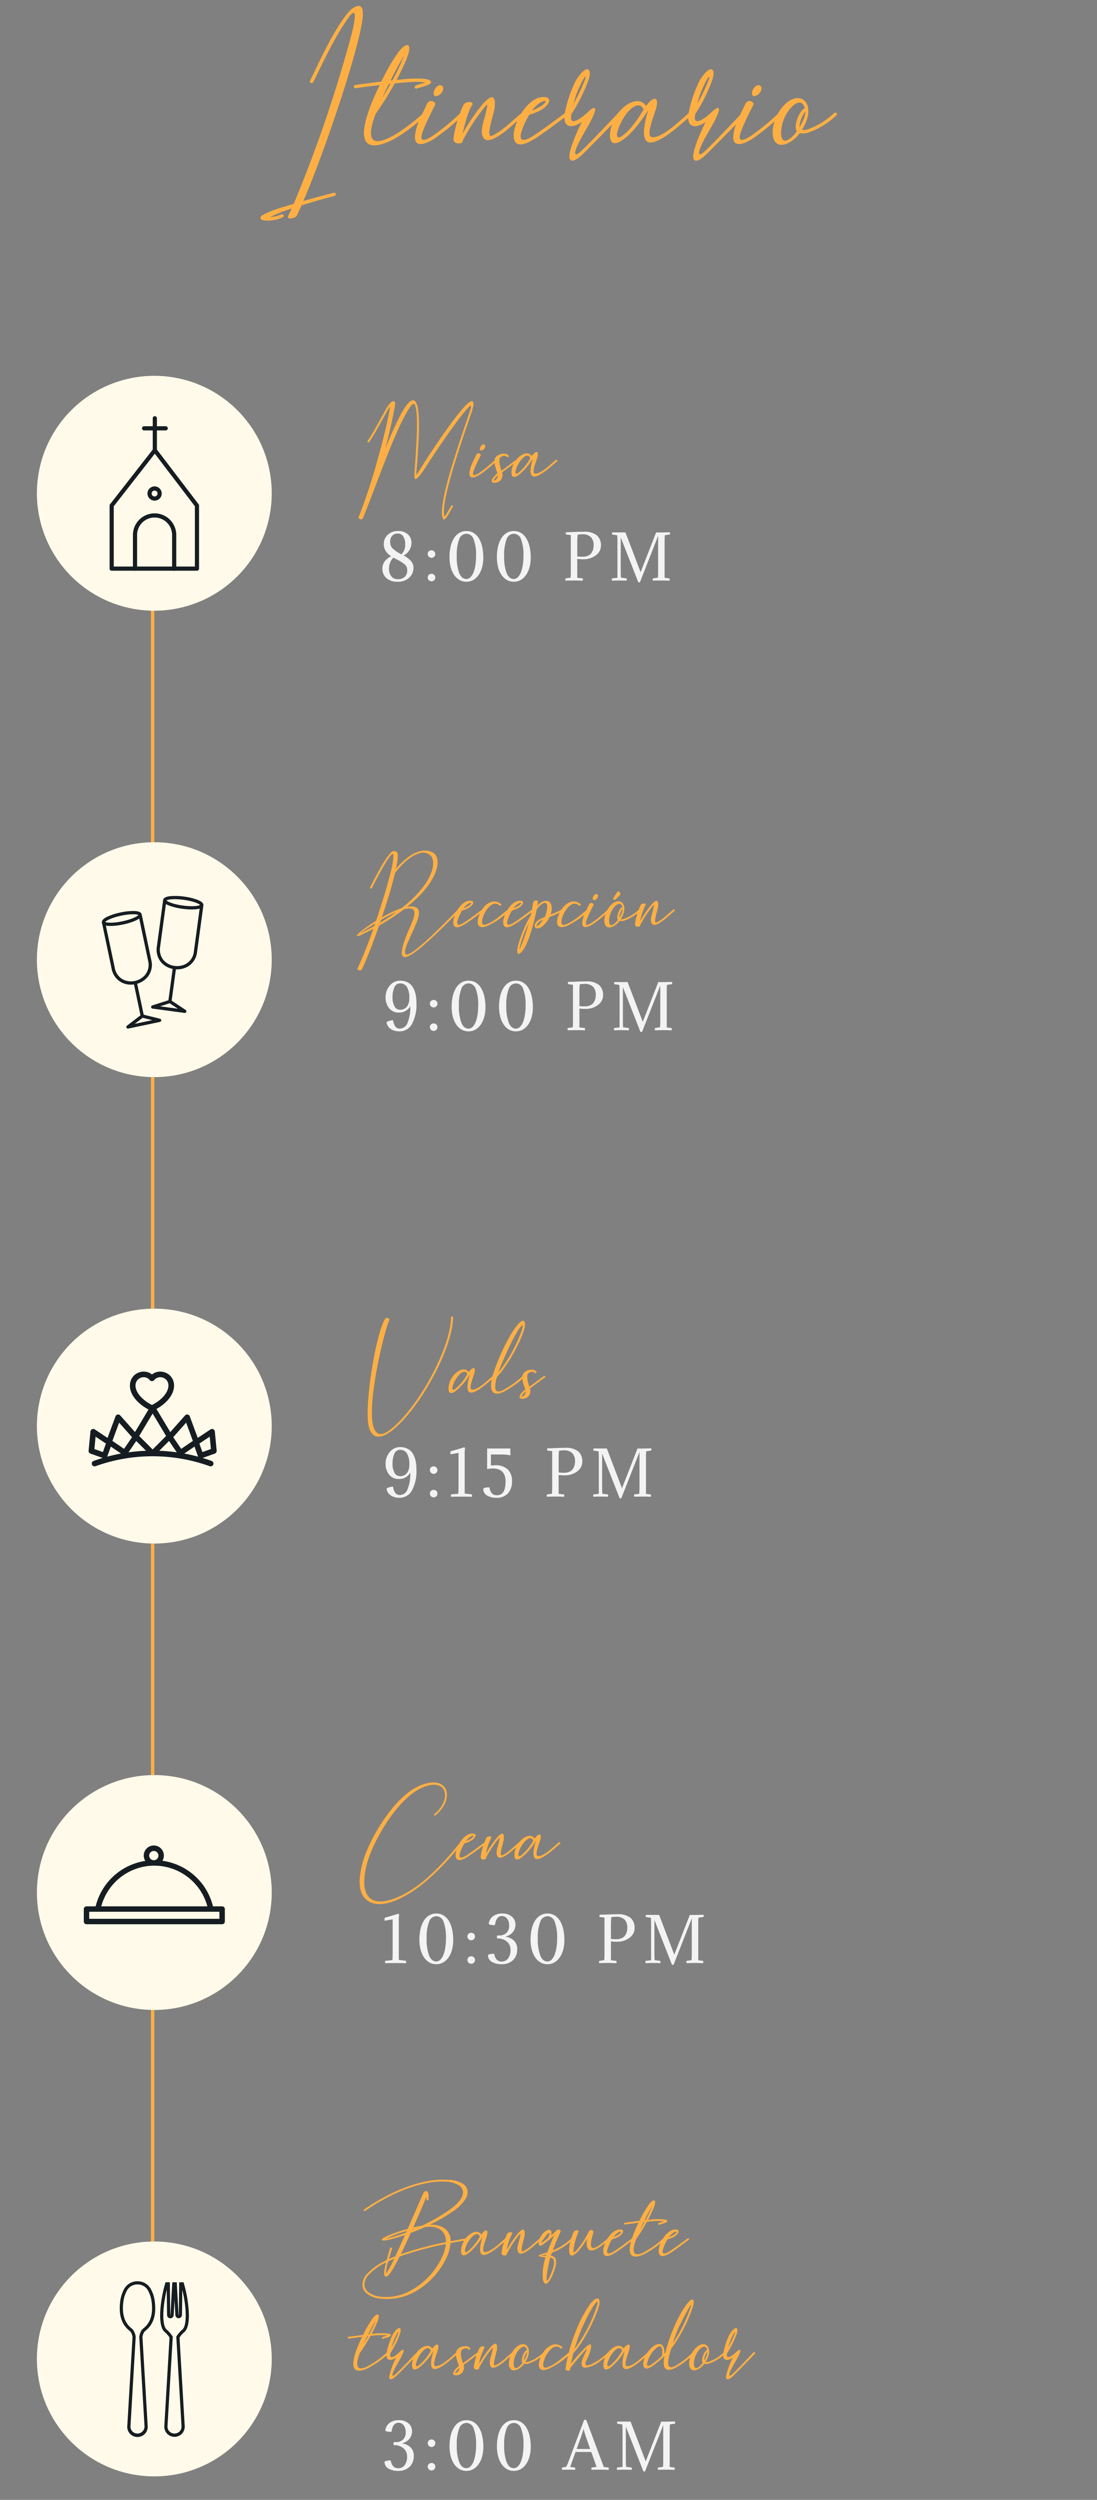 <?xml version="1.0" encoding="UTF-8"?> <svg xmlns="http://www.w3.org/2000/svg" xmlns:xlink="http://www.w3.org/1999/xlink" width="327" height="745" viewBox="0 0 327 745"><rect x="0" y="0" width="327" height="745" fill="#808080" stroke="none"/><defs><clipPath id="clip-path"><rect id="Rectángulo_643" data-name="Rectángulo 643" width="26.667" height="46.119" fill="#151d22"></rect></clipPath><clipPath id="clip-path-2"><rect id="Rectángulo_645" data-name="Rectángulo 645" width="30.269" height="39.536" fill="#151d22"></rect></clipPath><clipPath id="clip-path-3"><rect id="Rectángulo_837" data-name="Rectángulo 837" width="38.184" height="28.24" fill="#151d22" stroke="rgba(0,0,0,0)" stroke-width="1"></rect></clipPath><clipPath id="clip-path-4"><rect id="Rectángulo_838" data-name="Rectángulo 838" width="42.048" height="42.048" fill="#151d22"></rect></clipPath></defs><g id="Grupo_3555" data-name="Grupo 3555" transform="translate(-17 -6527)"><line id="Línea_19" data-name="Línea 19" y2="551" transform="translate(62.5 6651.5)" fill="none" stroke="#fdaf43" stroke-width="1"></line><g id="Grupo_3554" data-name="Grupo 3554"><g id="Grupo_3553" data-name="Grupo 3553"><path id="Trazado_40353" data-name="Trazado 40353" d="M6.929,18.327c-.7,1.353,2.173.7,2.542-.041.41-.9.9-1.927,1.394-3.075,3.075-.984,6.519-1.968,9.758-2.788.738-.2.574-1.148-.164-.984-2.87.779-6.027,1.6-9.02,2.46,3.239-7.5,7.626-19.516,11.234-30.586,3.772-11.6,6.683-22.181,6.478-25.5,0-3.4-2.829-1.968-4.469.041-4.346,5.289-8.446,14.473-11.275,20.254a.416.416,0,0,0,.246.615.686.686,0,0,0,.779-.328c2.87-5.863,6.6-13.9,10.619-19.352,3.772-5.084.164,7.38,0,7.913A399.559,399.559,0,0,1,8.569,14.719c-.861.287-1.681.533-2.46.779A34.593,34.593,0,0,0-.779,18.122c-.7.492-.82,1.189,0,1.435a2.788,2.788,0,0,0,.943.164,10.505,10.505,0,0,0,5.084-.943.536.536,0,0,0,.287-.7.611.611,0,0,0-.779-.123,9.9,9.9,0,0,1-3.321.738,49.143,49.143,0,0,1,6.519-2.542C7.626,16.851,7.216,17.63,6.929,18.327ZM42.312-28.741c1.8-4.674-.205-4.838-2.583-1.681a58.1,58.1,0,0,0-5.043,8.733c-2.337.287-4.879.615-7.667.984-.738.082-.7,1.066.041.984,2.542-.369,4.92-.656,7.134-.943-2.255,4.551-10.66,22.591,2.624,16.892,3.69-1.6,8.159-5.207,11.193-7.831.533-.492-.164-1.148-.738-.7-2.911,2.542-7.3,6.109-10.865,7.626C29.4-1.6,31.734-8.733,32.964-12.054a96.241,96.241,0,0,0,5.289-8.364c.123-.246.287-.492.41-.738,2.624-.246,6.806-.738,9.1-.246-.9.287-1.886.533-2.747.861-.7.287-.369,1.189.328.9.943-.369,3.567-.9,4.018-1.558.451-.738-.451-.984-1.025-1.148-2.337-.533-6.437-.123-9.1.164C40.508-24.6,41.574-26.9,42.312-28.741Zm-7.38,11.89c.615-1.353,1.271-2.706,1.968-4.1.164-.041.328-.041.492-.082-.041.082-.082.2-.123.287C36.531-19.475,35.752-18.122,34.932-16.851Zm3.034-5.207c-.164,0-.369.041-.533.041,1.23-2.46,2.542-5,3.977-7.38A54.031,54.031,0,0,1,37.966-22.058Zm10.373,6.929c-1.312,2.952-3.075,5.7-3.567,9.061-.615,4.1,2.5,3.444,5.74,1.353A67.057,67.057,0,0,0,58.917-11.6c.533-.533-.246-1.148-.779-.615a65.612,65.612,0,0,1-8.2,6.724c-3.444,2.214-3.9,1.189-2.747-1.763.984-2.542,2.337-5.207,3.485-7.462C51.127-15.58,49.159-16.646,48.339-15.129Zm2.87-5.043c-1.517,1.517-1.189,3.731.82,2.419C54.2-19.639,52.685-21.484,51.209-20.172Zm10.455,5.617c.943-1.271-1.763-1.435-2.5-.2A35.376,35.376,0,0,0,56.17-4.715c-.164,1.927,2.665,1.6,2.747.943a1.776,1.776,0,0,0-.041-.2,58.91,58.91,0,0,1,6.847-10.414c.943-1.066.369.615.246,1.312-.41,2.378-2.009,5.658-1.025,7.831.41.984,1.353,1.394,3.157.574,3.444-1.6,6.15-4.674,9.061-6.929.615-.451-.082-1.148-.656-.7-2.788,2.132-5.453,5.207-8.815,6.724-2.173,1.066.615-6.806.738-8.241.328-2.829-.164-4.92-3.567-1.148a57.659,57.659,0,0,0-5.945,8.774C59.286-8.118,60.639-13.2,61.664-14.555Zm20.5-.943c2.009-1.107,2.091.164-.861,1.681a10.883,10.883,0,0,1-1.722.738A9.845,9.845,0,0,1,82.164-15.5Zm.369-1.558c-5.248.492-9.963,10.5-7.913,13.366,1.558,2.3,6.6-1.476,8.364-2.706,1.927-1.312,4.264-3.116,7.052-5.166.615-.451-.041-1.189-.615-.738-2.829,2.05-5.166,3.854-7.052,5.125-1.64,1.148-6.97,5.248-6.068.943a23.414,23.414,0,0,1,2.173-5.084c.082-.164.2-.328.287-.492A17.045,17.045,0,0,0,81.8-12.956C84.993-14.6,86.018-17.384,82.533-17.056Zm11.357-3.4c1.6-3.362,1.8-2.829,1.6-2.132a50.834,50.834,0,0,1-3.526,7.462A28.683,28.683,0,0,1,93.89-20.459Zm2.624-2.009c.7-2.173.164-3.772-1.64-2.337A11.793,11.793,0,0,0,92-20.623a37.9,37.9,0,0,0-2.624,8.282c-.779,4.223,1.8,4.838,4.838,2.829-.328.656.533-.861.164-.041-1.148,2.3-3.362,7.175-3.649,9.84-.123,1.558.656,3.034,4.633-.984,2.665-2.706,5.74-5.74,10.5-10.742.861-.9.041-1.517-.615-.861C99.384-6.109,96.514-3.157,94.505-1.23,92.209.984,91.963,0,93.152-2.665c1.517-3.4,4.223-7.093,5.125-10,.656-2.009-.984-.984-1.886-.082-1.517,1.517-6.109,5.207-5,.656A47.274,47.274,0,0,0,96.514-22.468Zm9.963,18.245c3.075-2.05,5.822-5.945,7.667-8.856.41-.656-3.977,11.234,1.927,9.348,3.977-1.271,9.1-6.437,10.988-7.831.574-.451-.164-1.189-.738-.738-1.394,1.066-6.109,5.9-9.471,6.97-1.886.615-2.378.041-2.214-1.558.246-2.378,1.927-6.232,2.132-7.626.533-3.362-1.64-2.091-3.2.123-1.353-2.091-3.608-1.681-5.535-.492A11.7,11.7,0,0,0,102.828-5.9C102.746-2.46,104.837-3.075,106.477-4.223Zm6.355-9.1c-1.6,2.624-3.649,5.822-6.314,7.79-1.312.984-1.8.328-1.517-.984.533-2.3,2.46-5.986,4.551-7.421C110.823-14.8,112.135-15.047,112.832-13.325Zm17.958-7.134c1.6-3.362,1.8-2.829,1.6-2.132a50.833,50.833,0,0,1-3.526,7.462A28.683,28.683,0,0,1,130.79-20.459Zm2.624-2.009c.7-2.173.164-3.772-1.64-2.337a11.793,11.793,0,0,0-2.87,4.182,37.9,37.9,0,0,0-2.624,8.282c-.779,4.223,1.8,4.838,4.838,2.829-.328.656.533-.861.164-.041-1.148,2.3-3.362,7.175-3.649,9.84-.123,1.558.656,3.034,4.633-.984,2.665-2.706,5.74-5.74,10.5-10.742.861-.9.041-1.517-.615-.861-5.863,6.191-8.733,9.143-10.742,11.07-2.3,2.214-2.542,1.23-1.353-1.435,1.517-3.4,4.223-7.093,5.125-10,.656-2.009-.984-.984-1.886-.082-1.517,1.517-6.109,5.207-5,.656A47.274,47.274,0,0,0,133.414-22.468Zm9.8,7.339c-1.312,2.952-3.075,5.7-3.567,9.061-.615,4.1,2.5,3.444,5.74,1.353a67.058,67.058,0,0,0,8.4-6.888c.533-.533-.246-1.148-.779-.615a65.612,65.612,0,0,1-8.2,6.724c-3.444,2.214-3.895,1.189-2.747-1.763.984-2.542,2.337-5.207,3.485-7.462C146-15.58,144.033-16.646,143.213-15.129Zm2.87-5.043c-1.517,1.517-1.189,3.731.82,2.419C149.076-19.639,147.559-21.484,146.083-20.172Zm15.006,7.421c.041,1.312-1.025,3.444-1.8,4.715A8.32,8.32,0,0,1,161.089-12.751Zm-.164-1.025c-1.681.7-3.526,5.494-2.378,6.888-1.64,2.255-4.715,4.756-4.715.41a11.778,11.778,0,0,1,2.419-6.806C157.891-15.334,159.982-16.646,160.925-13.776Zm-.9,6.519c5.084-8-.9-13.038-6.068-6.519-1.886,2.419-3.362,6.683-2.3,9.307,1.23,3.075,5.33,1.394,7.749-1.886a4.828,4.828,0,0,0,2.624-.164,23.293,23.293,0,0,0,8.282-5.125c.533-.492-.205-1.107-.738-.615a21.973,21.973,0,0,1-7.79,4.8A4.084,4.084,0,0,1,160.023-7.257Z" transform="translate(96 6573)" fill="#fdaf43"></path><path id="Trazado_40352" data-name="Trazado 40352" d="M4.094-12.305c1.978-2.99,3.8-6.532,5.589-9.66.713-.989.713-1.242.46.069-.9,4.853-2.185,9.936-3.519,14.628A170.065,170.065,0,0,1,.874,10.189c-.138.322,1.012,1.012,1.311.207C3.542,7.084,4.83,3.7,6.1.368c2.944-7.774,7.2-19.021,10.189-23.115.92-1.265,1.288-1.058,1.564-.092.828,2.967.3,10.649-.046,16.054-.115,1.587-.276,3.266-.276,4.853C17.549.253,19.987-3.4,20.47-4.14,23.529-8.9,30.429-19.274,33.764-22.724c.828-.874.69.023.414.9-.276.9-.759,2.254-1.334,3.956C29.969-9.43,24.4,6.923,26.013,10.534c.253.6.759.184,1.4-.805.414-.69.989-1.679,1.587-2.76.184-.345-.368-.529-.552-.184-.6,1.058-1.15,2.047-1.587,2.714-.276.437-.391.437-.46,0-.713-4.6,4.37-19.412,7.038-27.3.6-1.725,1.1-3.151,1.357-4.048.368-1.219.828-3.565-1.058-2.162-2.691,2-9.752,12.351-13.432,18.147-2.944,4.623-2.208,4.232-1.886-.966.368-5.635.9-13.662-.138-16.629-.437-1.265-1.242-1.909-2.714-.253-1.863,2.116-4.347,7.59-6.716,13.386,1.15-4.278,2.185-8.763,2.921-13.018.138-.713-.184-1.495-1.081-.874a4.782,4.782,0,0,0-.69.69,15.451,15.451,0,0,0-.9,1.357c-1.771,3.128-3.565,6.647-5.543,9.637C3.335-12.213,3.864-11.983,4.094-12.305ZM35.972-8.487c-.736,1.656-1.725,3.2-2,5.083-.345,2.3,1.4,1.932,3.22.759a37.618,37.618,0,0,0,4.715-3.864c.3-.3-.138-.644-.437-.345a36.807,36.807,0,0,1-4.6,3.772c-1.932,1.242-2.185.667-1.541-.989.552-1.426,1.311-2.921,1.955-4.186C37.536-8.74,36.432-9.338,35.972-8.487Zm1.61-2.829c-.851.851-.667,2.093.46,1.357C39.261-11.017,38.41-12.052,37.582-11.316ZM45.563-8.28c-.713-.8-2.3-.644-3.289.046-1.794,1.2-.368,3.933,0,5.29A9.129,9.129,0,0,0,41.1-1.794C40.043-.552,40.687,0,41.653-.138a2.3,2.3,0,0,0,2-3.105c.966-.6,3.45-2.622,4.439-3.2a.273.273,0,1,0-.276-.46c-.943.6-3.4,2.576-4.347,3.151-.3-.736-.851-2.875-.483-3.634.552-1.127,2.07-.759,2.093-.483C45.31-7.567,45.885-7.912,45.563-8.28ZM42.389-2.3a1.57,1.57,0,0,1-.874,1.426c-.345.207-.575.138.069-.621A6.65,6.65,0,0,1,42.389-2.3Zm6.118-.069a17.335,17.335,0,0,0,4.3-4.968c.23-.368-2.231,6.3,1.081,5.244C56.12-2.806,59-5.7,60.053-6.486c.322-.253-.092-.667-.414-.414-.782.6-3.427,3.312-5.313,3.91-1.058.345-1.334.023-1.242-.874.138-1.334,1.081-3.5,1.2-4.278.3-1.886-.92-1.173-1.794.069-.759-1.173-2.024-.943-3.1-.276A6.561,6.561,0,0,0,46.46-3.312C46.414-1.38,47.587-1.725,48.507-2.369Zm3.565-5.106a15.277,15.277,0,0,1-3.542,4.37c-.736.552-1.012.184-.851-.552A8.156,8.156,0,0,1,50.232-7.82C50.945-8.3,51.681-8.441,52.072-7.475Z" transform="translate(123 6671)" fill="#fdaf43"></path><path id="Trazado_40350" data-name="Trazado 40350" d="M1.863,10.879c.46-.92.851-1.84,1.242-2.76,1.15-2.691,2.53-6.371,3.887-10.258a67.234,67.234,0,0,0,7.429-4.876C19.228-8.3,17.3-4.3,16.33-1.978c-.759,1.771-5.566,12.1.368,8.418,2.53-1.61,6.946-5.52,14.214-13,.3-.3-.161-.644-.46-.345C22.862.943,18.63,4.715,16.376,6.049c-.966.6-1.771.644-1.633-.644.184-1.564,1.7-4.37,2.921-7.268,1.15-2.714,2.875-6.647-2.3-5.911,4.071-3.266,6.578-6.348,7.889-8.97,1.081-2.116,2-5.405.069-7.015a5.084,5.084,0,0,0-4.025-.575c-2.024.437-4.577,2.07-7.268,5.244.644-2.921.782-4.876.138-5.083h-.046a.1.1,0,0,0-.069-.023c-.322-.184-.943-.483-1.748.529-.069.069-.115.138-.184.207-1.1,1.2-2.967,4.278-5.819,9.913a.246.246,0,0,0,.138.345.385.385,0,0,0,.437-.184c2.829-5.566,4.646-8.6,5.7-9.775.46-.506.667-.414.69.115a20.845,20.845,0,0,1-.782,4.807C9.545-14.283,7.866-8.809,6.1-3.588,2.829-1.564.23.529.391.828c.092.207.437.207,1.081-.115C2.737.092,4-.529,5.267-1.2A120.73,120.73,0,0,1,.575,10.6C.345,11.086,1.518,11.546,1.863,10.879ZM5.543-2C4.232-1.288,2.852-.552,1.357.161c.736-.575,2.438-1.7,4.462-2.944C5.727-2.53,5.635-2.277,5.543-2Zm13.823-21.8a3.176,3.176,0,0,1,3.243,1.058c.621.989.713,2.576.023,4.577C21.6-15.2,18.86-11.385,13.708-7.36A34.8,34.8,0,0,0,7.82-4.623c1.472-4.347,2.9-8.832,3.933-13.225C14.605-21.528,17.3-23.345,19.366-23.805ZM7.567-3.841a40.852,40.852,0,0,1,4.669-2.392C10.741-5.175,9.108-4.094,7.268-2.99,7.383-3.289,7.475-3.565,7.567-3.841ZM33.626-8.694c1.127-.621,1.173.092-.483.943a6.105,6.105,0,0,1-.966.414A5.522,5.522,0,0,1,33.626-8.694Zm.207-.874c-2.944.276-5.589,5.888-4.439,7.5.874,1.288,3.7-.828,4.692-1.518,1.081-.736,2.392-1.748,3.956-2.9.345-.253-.023-.667-.345-.414-1.587,1.15-2.9,2.162-3.956,2.875-.92.644-3.91,2.944-3.4.529a13.135,13.135,0,0,1,1.219-2.852c.046-.092.115-.184.161-.276a9.562,9.562,0,0,0,1.7-.644C35.213-8.188,35.788-9.752,33.833-9.568Zm9.5.989C41.722-9.936,40-9.361,38.64-8.1c-2.162,2.024-4,7.866.621,6.049a23.827,23.827,0,0,0,6.486-4.462c.322-.23-.115-.621-.414-.391-1.127.851-3.8,3.427-6.325,4.37-2.369.9-.943-2.691-.437-3.542C39.4-7.521,41.1-9.683,42.9-8.165,43.194-7.912,43.631-8.326,43.332-8.579Zm5.175-.115c1.127-.621,1.173.092-.483.943a6.105,6.105,0,0,1-.966.414A5.523,5.523,0,0,1,48.507-8.694Zm.207-.874c-2.944.276-5.589,5.888-4.439,7.5.874,1.288,3.7-.828,4.692-1.518,1.081-.736,2.392-1.748,3.956-2.9.345-.253-.023-.667-.345-.414-1.587,1.15-2.9,2.162-3.956,2.875-.92.644-3.91,2.944-3.4.529a13.135,13.135,0,0,1,1.219-2.852c.046-.092.115-.184.161-.276a9.562,9.562,0,0,0,1.7-.644C50.094-8.188,50.669-9.752,48.714-9.568Zm5.612.368c.069-.828-1.357-.529-1.449.391a34.643,34.643,0,0,1-.69,3.611,36.7,36.7,0,0,0-3.818,9.223c-.414,1.794-.207,3.588,1.7.874,1.7-2.438,3.289-8.763,3.91-11.822A4.616,4.616,0,0,1,56.143-8.9c1.794-.46.644,3.4.276,4.14a12.847,12.847,0,0,0-1.472.69c-2.9,1.61-1.4,4.071,1.035,1.886a8.768,8.768,0,0,0,1.863-2.576,23.575,23.575,0,0,0,3.91-1.748c.322-.253-.069-.644-.391-.391a20.625,20.625,0,0,1-3.22,1.426c.552-1.564.644-4.646-2.093-3.956A4.161,4.161,0,0,0,54.188-8.1C54.257-8.533,54.3-8.924,54.326-9.2ZM49.611,3.174c-.23.575-1.081,2.875-.621.9a33.709,33.709,0,0,1,2.6-6.923A56.27,56.27,0,0,1,49.611,3.174Zm5.727-6.325c-1.955,2.369-1.679.414-.115-.46.207-.115.46-.23.713-.345A8.036,8.036,0,0,1,55.338-3.151ZM67-8.579c-1.61-1.357-3.335-.782-4.692.483-2.162,2.024-4,7.866.621,6.049a23.827,23.827,0,0,0,6.486-4.462c.322-.23-.115-.621-.414-.391-1.127.851-3.795,3.427-6.325,4.37-2.369.9-.943-2.691-.437-3.542.828-1.449,2.53-3.611,4.324-2.093C66.861-7.912,67.3-8.326,67-8.579Zm2.6.092c-.736,1.656-1.725,3.2-2,5.083-.345,2.3,1.4,1.932,3.22.759a37.617,37.617,0,0,0,4.715-3.864c.3-.3-.138-.644-.437-.345a36.806,36.806,0,0,1-4.6,3.772c-1.932,1.242-2.185.667-1.541-.989.552-1.426,1.311-2.921,1.955-4.186C71.162-8.74,70.058-9.338,69.6-8.487Zm1.61-2.829c-.851.851-.667,2.093.46,1.357C72.887-11.017,72.036-12.052,71.208-11.316Zm8.418,4.163a6.179,6.179,0,0,1-1.012,2.645A4.668,4.668,0,0,1,79.626-7.153Zm-.092-.575c-.943.391-1.978,3.082-1.334,3.864-.92,1.265-2.645,2.668-2.645.23a6.607,6.607,0,0,1,1.357-3.818C77.832-8.6,79.005-9.338,79.534-7.728Zm-.506,3.657c2.852-4.485-.506-7.314-3.4-3.657-1.058,1.357-1.886,3.749-1.288,5.221.69,1.725,2.99.782,4.347-1.058a2.708,2.708,0,0,0,1.472-.092A13.067,13.067,0,0,0,84.8-6.532c.3-.276-.115-.621-.414-.345a12.326,12.326,0,0,1-4.37,2.691A2.291,2.291,0,0,1,79.028-4.071ZM77.487-9.959a13.393,13.393,0,0,0,1.4-1.4c.184-.3-.414-1.633-1.012-.621-.138.23-.966,1.472-1.035,1.61C76.659-9.982,77.027-9.522,77.487-9.959Zm8.878,1.794c.529-.713-.989-.8-1.4-.115a19.845,19.845,0,0,0-1.679,5.635c-.092,1.081,1.495.9,1.541.529a1,1,0,0,0-.023-.115,33.047,33.047,0,0,1,3.841-5.842c.529-.6.207.345.138.736C88.55-6,87.653-4.163,88.205-2.944c.23.552.759.782,1.771.322,1.932-.9,3.45-2.622,5.083-3.887.345-.253-.046-.644-.368-.391-1.564,1.2-3.059,2.921-4.945,3.772-1.219.6.345-3.818.414-4.623.184-1.587-.092-2.76-2-.644a32.345,32.345,0,0,0-3.335,4.922A18.132,18.132,0,0,1,86.365-8.165Z" transform="translate(123 6805)" fill="#fdaf43"></path><path id="Trazado_40348" data-name="Trazado 40348" d="M8.786-23.943C6.026-19.734,2.369,2.783,3.979,8.326c1.242,4.324,4.554,3.082,7.82.23,7.866-6.877,17.135-23.782,17.273-33.028,0-.345-.621-.3-.621.069C28.29-15.318,19.136,1.426,11.385,8.188c-2.6,2.277-4.807,3.335-5.934.391-2.208-5.8,2.323-26.335,4.577-32.223C10.327-24.15,9.131-24.564,8.786-23.943ZM29.716-2.369a17.335,17.335,0,0,0,4.3-4.968c.23-.368-2.231,6.3,1.081,5.244C37.329-2.806,40.2-5.7,41.262-6.486c.322-.253-.092-.667-.414-.414-.782.6-3.427,3.312-5.313,3.91-1.058.345-1.334.023-1.242-.874.138-1.334,1.081-3.5,1.2-4.278.3-1.886-.92-1.173-1.794.069-.759-1.173-2.024-.943-3.1-.276a6.561,6.561,0,0,0-2.921,5.037C27.623-1.38,28.8-1.725,29.716-2.369Zm3.565-5.106a15.277,15.277,0,0,1-3.542,4.37c-.736.552-1.012.184-.851-.552A8.156,8.156,0,0,1,31.441-7.82C32.154-8.3,32.89-8.441,33.281-7.475Zm9.269-.506c.874-2.53,4.945-12.052,6.969-13.938.575-.506.207.621,0,1.38A43.808,43.808,0,0,1,42.55-7.981Zm-.391,1.265c2.967-2.9,7.406-10.9,8.234-14.651.322-1.495-.046-2.553-1.1-1.794-3.059,2.185-8.51,14.329-8.9,18.446-.207,2.254.6,3.864,3.519,2.6a28.284,28.284,0,0,0,6.279-4.393c.322-.276-.092-.644-.414-.391A27.093,27.093,0,0,1,43.7-2.622c-1.541.667-2.093.184-2.07-1.219A11.305,11.305,0,0,1,42.159-6.716ZM53.866-8.28c-.713-.8-2.3-.644-3.289.046-1.794,1.2-.368,3.933,0,5.29A9.129,9.129,0,0,0,49.4-1.794C48.346-.552,48.99,0,49.956-.138a2.3,2.3,0,0,0,2-3.105c.966-.6,3.45-2.622,4.439-3.2a.273.273,0,1,0-.276-.46c-.943.6-3.4,2.576-4.347,3.151-.3-.736-.851-2.875-.483-3.634.552-1.127,2.07-.759,2.093-.483C53.613-7.567,54.188-7.912,53.866-8.28ZM50.692-2.3a1.57,1.57,0,0,1-.874,1.426c-.345.207-.575.138.069-.621A6.65,6.65,0,0,1,50.692-2.3Z" transform="translate(123 6944)" fill="#fdaf43"></path><path id="Trazado_40344" data-name="Trazado 40344" d="M23.851-15.019c5.8-4.876,3.956-12.029-4.048-9.108C12.029-21.3,5.244-9.5,3.059-3.726A26,26,0,0,0,1.219,4c-.115,2.323.3,4.278,1.426,5.566,4.393,5.014,13.892-1.15,18.147-4.738A78.208,78.208,0,0,0,31.648-6.647c.253-.345-.253-.6-.506-.276A78.216,78.216,0,0,1,20.378,4.462C13.593,10.166,2,15.18,2.6,3.956a25.822,25.822,0,0,1,1.817-7.59c2.3-6.026,9.591-18.7,17.618-20.332,5.773-1.2,5.98,5.014,1.449,8.556-.138.115-.184.276-.069.391A.319.319,0,0,0,23.851-15.019ZM34.316-8.694c1.127-.621,1.173.092-.483.943a6.105,6.105,0,0,1-.966.414A5.522,5.522,0,0,1,34.316-8.694Zm.207-.874c-2.944.276-5.589,5.888-4.439,7.5.874,1.288,3.7-.828,4.692-1.518,1.081-.736,2.392-1.748,3.956-2.9.345-.253-.023-.667-.345-.414-1.587,1.15-2.9,2.162-3.956,2.875-.92.644-3.91,2.944-3.4.529a13.135,13.135,0,0,1,1.219-2.852c.046-.092.115-.184.161-.276a9.562,9.562,0,0,0,1.7-.644C35.9-8.188,36.478-9.752,34.523-9.568Zm5.842,1.4c.529-.713-.989-.8-1.4-.115a19.845,19.845,0,0,0-1.679,5.635c-.092,1.081,1.495.9,1.541.529a1,1,0,0,0-.023-.115,33.047,33.047,0,0,1,3.841-5.842c.529-.6.207.345.138.736C42.55-6,41.653-4.163,42.205-2.944c.23.552.759.782,1.771.322,1.932-.9,3.45-2.622,5.083-3.887.345-.253-.046-.644-.368-.391-1.564,1.2-3.059,2.921-4.945,3.772-1.219.6.345-3.818.414-4.623.184-1.587-.092-2.76-2-.644a32.345,32.345,0,0,0-3.335,4.922A18.132,18.132,0,0,1,40.365-8.165Zm9.016,5.8a17.335,17.335,0,0,0,4.3-4.968c.23-.368-2.231,6.3,1.081,5.244,2.231-.713,5.106-3.611,6.164-4.393.322-.253-.092-.667-.414-.414-.782.6-3.427,3.312-5.313,3.91-1.058.345-1.334.023-1.242-.874.138-1.334,1.081-3.5,1.2-4.278.3-1.886-.92-1.173-1.794.069-.759-1.173-2.024-.943-3.1-.276a6.561,6.561,0,0,0-2.921,5.037C47.288-1.38,48.461-1.725,49.381-2.369Zm3.565-5.106A15.277,15.277,0,0,1,49.4-3.105c-.736.552-1.012.184-.851-.552A8.156,8.156,0,0,1,51.106-7.82C51.819-8.3,52.555-8.441,52.946-7.475Z" transform="translate(123 7083)" fill="#fdaf43"></path><path id="Trazado_40346" data-name="Trazado 40346" d="M21.758-19.665c.023-.943-.644-2.07-1.5-.851-.092.115-.621,1.334-1.426,3.2-.874,2-2.047,4.715-3.289,7.544A49.619,49.619,0,0,0,9.8-7.82a14.2,14.2,0,0,0-1.472.736c-.667.483-.713.759.069.805a9.241,9.241,0,0,0,2.093-.391c.759-.184,1.495-.391,2.254-.621h.023l.023-.023q.966-.276,1.932-.621c-1.012,2.254-2.024,4.485-2.9,6.371-.667.253-1.288.506-1.863.782q.38-1.311.9-3.105c.115-.368-.483-.437-.6-.069C9.844-2.6,9.522-1.449,9.269-.46A18.279,18.279,0,0,0,3.427,3.634a4.912,4.912,0,0,0-1.4,3.519,3.372,3.372,0,0,0,1.4,2.415,7.4,7.4,0,0,0,3.2,1.357,17.891,17.891,0,0,0,7.291-.414A17.56,17.56,0,0,0,17,9.338,22.8,22.8,0,0,0,27.071-1.127,12.679,12.679,0,0,0,28.29-5.52C29.762-5.8,31.3-6.1,32.913-6.348c.414-.069.391-.621-.023-.552-1.61.253-3.128.552-4.577.828a4.646,4.646,0,0,0-1.564-3.68,6.456,6.456,0,0,0-4.485-1.219H22.1A51.236,51.236,0,0,0,28.911-14.9a13.336,13.336,0,0,0,3.818-3.7A3.742,3.742,0,0,0,33.35-21.3a3.111,3.111,0,0,0-1.495-1.978,8.759,8.759,0,0,0-3.864-1.1.321.321,0,0,0-.207.069c-.115-.023-.207-.023-.322-.046-5.428-.529-14.674,1.725-24.932,8.809a.277.277,0,0,0-.092.391.318.318,0,0,0,.437.023c10.074-6.946,19.136-9.2,24.426-8.671a7.756,7.756,0,0,1,3.519,1.081,2.433,2.433,0,0,1,1.2,2.07c0,1.449-1.288,3.312-4.209,5.336A57.99,57.99,0,0,1,20.47-11.04c-.23.115-.46.207-.69.322-.851.138-1.725.322-2.6.529,1.334-2.99,2.53-5.8,3.335-7.705.23-.575.437-1.058.6-1.426,0,.253,0,.529.023.828,0,.161.138.253.322.23a.341.341,0,0,0,.3-.322C21.735-18.975,21.758-19.343,21.758-19.665ZM9.108,3.5A10.313,10.313,0,0,1,9.775-.092c.529-.253,1.1-.506,1.7-.759A25.238,25.238,0,0,1,9.108,3.5ZM15.042-8.671c-.805.3-1.61.6-2.415.851H12.6q-1.1.345-2.208.621c-.529.138-.943.23-1.265.3a5.586,5.586,0,0,1,.9-.414,41.535,41.535,0,0,1,5.221-1.817C15.18-8.993,15.111-8.832,15.042-8.671ZM9.108.23c-.138.6-1.334,4.416.069,4.232.759-.092,2.254-2.6,3.933-5.957.253-.092.483-.184.736-.276A99.521,99.521,0,0,1,26.887-5.244a12.227,12.227,0,0,1-1.15,3.979,22.081,22.081,0,0,1-9.729,10.12,15.113,15.113,0,0,1-9.177,1.518A7.016,7.016,0,0,1,3.864,9.131,2.941,2.941,0,0,1,2.645,7.038,4.324,4.324,0,0,1,3.91,3.933,16.627,16.627,0,0,1,9.108.23Zm11.5-10.511c.345-.046.69-.069,1.012-.092.184-.023.368-.023.552-.046A5.6,5.6,0,0,1,25.53-9.338,4.228,4.228,0,0,1,26.91-5.98V-5.8A97.863,97.863,0,0,0,13.685-2.277l-.207.069c.966-1.955,1.978-4.163,2.967-6.348C17.733-9.039,19-9.545,20.217-10.1,20.355-10.166,20.47-10.212,20.608-10.281Zm-2.921.529c-.276.115-.575.253-.874.368l.092-.184C17.158-9.637,17.434-9.706,17.687-9.752ZM33.465-2.369a17.335,17.335,0,0,0,4.3-4.968c.23-.368-2.231,6.3,1.081,5.244,2.231-.713,5.106-3.611,6.164-4.393.322-.253-.092-.667-.414-.414-.782.6-3.427,3.312-5.313,3.91-1.058.345-1.334.023-1.242-.874.138-1.334,1.081-3.5,1.2-4.278.3-1.886-.92-1.173-1.794.069-.759-1.173-2.024-.943-3.1-.276a6.561,6.561,0,0,0-2.921,5.037C31.372-1.38,32.545-1.725,33.465-2.369ZM37.03-7.475a15.277,15.277,0,0,1-3.542,4.37c-.736.552-1.012.184-.851-.552A8.156,8.156,0,0,1,35.19-7.82C35.9-8.3,36.639-8.441,37.03-7.475Zm9.545-.69c.529-.713-.989-.8-1.4-.115a19.845,19.845,0,0,0-1.679,5.635c-.092,1.081,1.495.9,1.541.529a1,1,0,0,0-.023-.115,33.047,33.047,0,0,1,3.841-5.842c.529-.6.207.345.138.736C48.76-6,47.863-4.163,48.415-2.944c.23.552.759.782,1.771.322,1.932-.9,3.45-2.622,5.083-3.887.345-.253-.046-.644-.368-.391-1.564,1.2-3.059,2.921-4.945,3.772-1.219.6.345-3.818.414-4.623.184-1.587-.092-2.76-2-.644a32.345,32.345,0,0,0-3.335,4.922A18.132,18.132,0,0,1,46.575-8.165Zm14.536-.782c.138-.3-.46-1.1-1.4-.184-.46.46-.943.92-1.449,1.334.23-.782.184-2.093-1.1-1.587-2.714,1.242-3.5,5.819-1.357,4.324a32.155,32.155,0,0,0,3.381-2.806c-.483,1.127-1.058,2.484-1.564,3.8L57.132-2.76c-.621.207-1.242.345-1.84.552-.69.23-.759.483-.552.621a6.653,6.653,0,0,0,1.886.3,16.28,16.28,0,0,0-.805,6.555c.667,3.036,2.346.138,2.99-1.5.644-1.564,2.093-5.313-.621-5.52.115-.3.23-.6.345-.92a18.185,18.185,0,0,0,6.187-3.887c.3-.276-.138-.621-.437-.345a16.93,16.93,0,0,1-5.52,3.542l.207-.552C59.685-5.75,60.513-7.659,61.111-8.947ZM56.787-1.794c-1.4.092-1.771.092-1.334-.023.23-.069.736-.161,1.449-.3A1.8,1.8,0,0,1,56.787-1.794Zm1.426,5.451c-2.507,5.98-.667-3.312-.184-4.853C60.145-1.035,58.719,2.438,58.213,3.657ZM55.5-5.612c-.69.3,1.495-2.392,1.771-2.668.575-.552.805-.368.092,1.219C57.04-6.808,55.614-5.658,55.5-5.612Zm13.478,1.1c.828,3.174,5.129-.9,6.532-1.955.345-.253-.023-.667-.368-.414-.874.667-4.6,4.255-4.968,2.162-.207-1.2.644-3.565.713-4.071.138-.414-.92-1.081-1.357-.207A25.211,25.211,0,0,1,66.1-3.68c-.989,1.15-1.219,1.058-1.173.437A20.754,20.754,0,0,1,66.4-8.809c.368-.851-1.2-.621-1.449.046-.713,1.725-1.656,4.508-1.173,6.3.391,1.5,1.909.115,2.806-.9A24.553,24.553,0,0,0,69-6.808,5.9,5.9,0,0,0,68.977-4.508Zm9.338-4.186c1.127-.621,1.173.092-.483.943a6.105,6.105,0,0,1-.966.414A5.522,5.522,0,0,1,78.315-8.694Zm.207-.874c-2.944.276-5.589,5.888-4.439,7.5.874,1.288,3.7-.828,4.692-1.518,1.081-.736,2.392-1.748,3.956-2.9.345-.253-.023-.667-.345-.414-1.587,1.15-2.9,2.162-3.956,2.875-.92.644-3.91,2.944-3.4.529a13.135,13.135,0,0,1,1.219-2.852c.046-.092.115-.184.161-.276a9.562,9.562,0,0,0,1.7-.644C79.9-8.188,80.477-9.752,78.522-9.568ZM88.9-16.123c1.012-2.622-.115-2.714-1.449-.943a32.591,32.591,0,0,0-2.829,4.9c-1.311.161-2.737.345-4.3.552-.414.046-.391.6.023.552,1.426-.207,2.76-.368,4-.529-1.265,2.553-5.98,12.673,1.472,9.476a28.826,28.826,0,0,0,6.279-4.393c.3-.276-.092-.644-.414-.391a27.227,27.227,0,0,1-6.1,4.278C81.65-.9,82.961-4.9,83.651-6.762a53.989,53.989,0,0,0,2.967-4.692c.069-.138.161-.276.23-.414a21.329,21.329,0,0,1,5.106-.138c-.506.161-1.058.3-1.541.483-.391.161-.207.667.184.506.529-.207,2-.506,2.254-.874.253-.414-.253-.552-.575-.644a19.109,19.109,0,0,0-5.106.092C87.883-13.8,88.481-15.088,88.9-16.123Zm-4.14,6.67c.345-.759.713-1.518,1.1-2.3.092-.023.184-.023.276-.046-.023.046-.046.115-.069.161C85.652-10.925,85.215-10.166,84.755-9.453Zm1.7-2.921c-.092,0-.207.023-.3.023.69-1.38,1.426-2.806,2.231-4.14A30.309,30.309,0,0,1,86.457-12.374Zm8.4,3.68c1.127-.621,1.173.092-.483.943a6.105,6.105,0,0,1-.966.414A5.522,5.522,0,0,1,94.852-8.694Zm.207-.874c-2.944.276-5.589,5.888-4.439,7.5.874,1.288,3.7-.828,4.692-1.518,1.081-.736,2.392-1.748,3.956-2.9.345-.253-.023-.667-.345-.414-1.587,1.15-2.9,2.162-3.956,2.875-.92.644-3.91,2.944-3.4.529a13.135,13.135,0,0,1,1.219-2.852c.046-.092.115-.184.161-.276a9.562,9.562,0,0,0,1.7-.644C96.439-8.188,97.014-9.752,95.059-9.568ZM6.509,17.877c1.012-2.622-.115-2.714-1.449-.943a32.591,32.591,0,0,0-2.829,4.9c-1.311.161-2.737.345-4.3.552-.414.046-.391.6.023.552,1.426-.207,2.76-.368,4-.529C.69,24.961-4.025,35.081,3.427,31.884a28.825,28.825,0,0,0,6.279-4.393c.3-.276-.092-.644-.414-.391a27.227,27.227,0,0,1-6.1,4.278C-.736,33.1.575,29.1,1.265,27.238a53.989,53.989,0,0,0,2.967-4.692c.069-.138.161-.276.23-.414a21.329,21.329,0,0,1,5.106-.138c-.506.161-1.058.3-1.541.483-.391.161-.207.667.184.506.529-.207,2-.506,2.254-.874.253-.414-.253-.552-.575-.644a19.109,19.109,0,0,0-5.106.092C5.5,20.2,6.1,18.912,6.509,17.877Zm-4.14,6.67c.345-.759.713-1.518,1.1-2.3.092-.023.184-.023.276-.046-.023.046-.046.115-.069.161C3.266,23.075,2.829,23.834,2.369,24.547Zm1.7-2.921c-.092,0-.207.023-.3.023.69-1.38,1.426-2.806,2.231-4.14A30.31,30.31,0,0,1,4.071,21.626Zm7.728.9c.9-1.886,1.012-1.587.9-1.2a28.517,28.517,0,0,1-1.978,4.186A16.09,16.09,0,0,1,11.8,22.523ZM13.271,21.4c.391-1.219.092-2.116-.92-1.311a6.616,6.616,0,0,0-1.61,2.346,21.263,21.263,0,0,0-1.472,4.646c-.437,2.369,1.012,2.714,2.714,1.587-.184.368.3-.483.092-.023a22.112,22.112,0,0,0-2.047,5.52c-.069.874.368,1.7,2.6-.552,1.495-1.518,3.22-3.22,5.888-6.026.483-.506.023-.851-.345-.483-3.289,3.473-4.9,5.129-6.026,6.21-1.288,1.242-1.426.69-.759-.805.851-1.909,2.369-3.979,2.875-5.612.368-1.127-.552-.552-1.058-.046-.851.851-3.427,2.921-2.806.368A26.519,26.519,0,0,0,13.271,21.4ZM18.86,31.631a17.335,17.335,0,0,0,4.3-4.968c.23-.368-2.231,6.3,1.081,5.244,2.231-.713,5.106-3.611,6.164-4.393.322-.253-.092-.667-.414-.414-.782.6-3.427,3.312-5.313,3.91-1.058.345-1.334.023-1.242-.874.138-1.334,1.081-3.5,1.2-4.278.3-1.886-.92-1.173-1.794.069-.759-1.173-2.024-.943-3.1-.276a6.561,6.561,0,0,0-2.921,5.037C16.767,32.62,17.94,32.275,18.86,31.631Zm3.565-5.106a15.277,15.277,0,0,1-3.542,4.37c-.736.552-1.012.184-.851-.552a8.156,8.156,0,0,1,2.553-4.163C21.3,25.7,22.034,25.559,22.425,26.525Zm11.661-.805c-.713-.8-2.3-.644-3.289.046-1.794,1.2-.368,3.933,0,5.29a9.129,9.129,0,0,0-1.173,1.15c-1.058,1.242-.414,1.794.552,1.656a2.3,2.3,0,0,0,2-3.1c.966-.6,3.45-2.622,4.439-3.2a.273.273,0,1,0-.276-.46c-.943.6-3.4,2.576-4.347,3.151-.3-.736-.851-2.875-.483-3.634.552-1.127,2.07-.759,2.093-.483C33.833,26.433,34.408,26.088,34.086,25.72ZM30.912,31.7a1.57,1.57,0,0,1-.874,1.426c-.345.207-.575.138.069-.621A6.65,6.65,0,0,1,30.912,31.7Zm7.406-5.865c.529-.713-.989-.805-1.4-.115a19.845,19.845,0,0,0-1.679,5.635c-.092,1.081,1.495.9,1.541.529a1,1,0,0,0-.023-.115A33.047,33.047,0,0,1,40.6,25.927c.529-.6.207.345.138.736-.23,1.334-1.127,3.174-.575,4.393.23.552.759.782,1.771.322,1.932-.9,3.45-2.622,5.083-3.887.345-.253-.046-.644-.368-.391-1.564,1.2-3.059,2.921-4.945,3.772-1.219.6.345-3.818.414-4.623.184-1.587-.092-2.76-2-.644a32.345,32.345,0,0,0-3.335,4.922A18.132,18.132,0,0,1,38.318,25.835Zm12.857,1.012a6.179,6.179,0,0,1-1.012,2.645A4.668,4.668,0,0,1,51.175,26.847Zm-.092-.575c-.943.391-1.978,3.082-1.334,3.864-.92,1.265-2.645,2.668-2.645.23a6.607,6.607,0,0,1,1.357-3.818C49.381,25.4,50.554,24.662,51.083,26.272Zm-.506,3.657c2.852-4.485-.506-7.314-3.4-3.657-1.058,1.357-1.886,3.749-1.288,5.221.69,1.725,2.99.782,4.347-1.058a2.708,2.708,0,0,0,1.472-.092,13.067,13.067,0,0,0,4.646-2.875c.3-.276-.115-.621-.414-.345a12.326,12.326,0,0,1-4.37,2.691A2.291,2.291,0,0,1,50.577,29.929Zm10.994-4.508c-1.61-1.357-3.335-.782-4.692.483-2.162,2.024-4,7.866.621,6.049a23.827,23.827,0,0,0,6.486-4.462c.322-.23-.115-.621-.414-.391-1.127.851-3.8,3.427-6.325,4.37-2.369.9-.943-2.691-.437-3.542.828-1.449,2.53-3.611,4.324-2.093C61.433,26.088,61.87,25.674,61.571,25.421Zm10.9-11.891c.851-2.944-.529-3.473-2.576-.874a38.114,38.114,0,0,0-4.531,8.832A48.975,48.975,0,0,0,62.56,31.953c-.046.529,1.127.851,1.38.23a3.359,3.359,0,0,0,.069-.506c.115-.161,5.566-6.923,4.922-5.451-.575,1.4-1.955,3.4-1.472,4.784.276.759,1.242.736,2.852.138,1.771-.644,3.749-2.346,5.313-3.68.322-.276-.092-.644-.414-.368a19.612,19.612,0,0,1-5.06,3.542c-2.254.828-1.748-.529-1.058-1.794.621-1.2,2.346-5.934-.322-3.519a43.017,43.017,0,0,0-4.577,5.152c.184-.943.414-2.047.736-3.266C67.8,24.363,71.438,17.072,72.473,13.53Zm-5.75,8.119c.644-1.748,3.68-8.487,5.2-9.66.276-.207.322.092-.069,1.472a43.866,43.866,0,0,1-6.578,12.558C65.665,24.639,66.148,23.144,66.723,21.649ZM75.9,31.631a17.335,17.335,0,0,0,4.3-4.968c.23-.368-2.231,6.3,1.081,5.244,2.231-.713,5.106-3.611,6.164-4.393.322-.253-.092-.667-.414-.414-.782.6-3.427,3.312-5.313,3.91-1.058.345-1.334.023-1.242-.874.138-1.334,1.081-3.5,1.2-4.278.3-1.886-.92-1.173-1.794.069-.759-1.173-2.024-.943-3.1-.276a6.561,6.561,0,0,0-2.921,5.037C73.807,32.62,74.98,32.275,75.9,31.631Zm3.565-5.106a15.277,15.277,0,0,1-3.542,4.37c-.736.552-1.012.184-.851-.552a8.156,8.156,0,0,1,2.553-4.163C78.338,25.7,79.074,25.559,79.465,26.525ZM94.553,24.34a47.287,47.287,0,0,1,1.656-4.508c.253-.575,3.45-6.992,3.772-6.923.046.023.023.161-.092.552A44.562,44.562,0,0,1,94.553,24.34ZM94.047,26A44.784,44.784,0,0,0,100.51,13.53c.644-2.254.184-3.266-1.794-.874a36.689,36.689,0,0,0-3.864,7.038,49.189,49.189,0,0,0-2.507,7.383l-.322.322c.092-1.242-.161-3.335-2.162-2.737-2.3.69-4.738,4.761-3.979,6.624.644,1.564,2.9-.345,4.048-1.242a27.735,27.735,0,0,0,2.162-1.932c-.529,2.346-.575,5.4,3.2,3.565a24.408,24.408,0,0,0,5.543-4.186c.3-.3-.138-.621-.437-.345a24.213,24.213,0,0,1-5.336,4.048C91.816,32.758,93.656,27.376,94.047,26Zm-4.14-.46c1.748-1.265,1.564,1.748,1.4,2.576a22.672,22.672,0,0,1-1.771,1.541c-1.449,1.15-2.806,2.116-2.645.736A8.515,8.515,0,0,1,89.907,25.536Zm15,1.311a6.179,6.179,0,0,1-1.012,2.645A4.668,4.668,0,0,1,104.9,26.847Zm-.092-.575c-.943.391-1.978,3.082-1.334,3.864-.92,1.265-2.645,2.668-2.645.23a6.607,6.607,0,0,1,1.357-3.818C103.109,25.4,104.282,24.662,104.811,26.272Zm-.506,3.657c2.852-4.485-.506-7.314-3.4-3.657-1.058,1.357-1.886,3.749-1.288,5.221.69,1.725,2.99.782,4.347-1.058a2.708,2.708,0,0,0,1.472-.092,13.067,13.067,0,0,0,4.646-2.875c.3-.276-.115-.621-.414-.345a12.326,12.326,0,0,1-4.37,2.691A2.291,2.291,0,0,1,104.305,29.929Zm7.866-7.406c.9-1.886,1.012-1.587.9-1.2a28.517,28.517,0,0,1-1.978,4.186A16.09,16.09,0,0,1,112.171,22.523Zm1.472-1.127c.391-1.219.092-2.116-.92-1.311a6.616,6.616,0,0,0-1.61,2.346,21.263,21.263,0,0,0-1.472,4.646c-.437,2.369,1.012,2.714,2.714,1.587-.184.368.3-.483.092-.023a22.112,22.112,0,0,0-2.047,5.52c-.069.874.368,1.7,2.6-.552,1.5-1.518,3.22-3.22,5.888-6.026.483-.506.023-.851-.345-.483-3.289,3.473-4.9,5.129-6.026,6.21-1.288,1.242-1.426.69-.759-.805.851-1.909,2.369-3.979,2.875-5.612.368-1.127-.552-.552-1.058-.046-.851.851-3.427,2.921-2.806.368A26.519,26.519,0,0,0,113.643,21.4Z" transform="translate(123 7201)" fill="#fdaf43"></path><path id="Trazado_40351" data-name="Trazado 40351" d="M.99-3.546A3.5,3.5,0,0,1,1.7-5.724,4.973,4.973,0,0,1,3.618-7.218,5.7,5.7,0,0,1,1.989-8.766,3.734,3.734,0,0,1,1.4-10.908a3.619,3.619,0,0,1,1.179-2.7,4.124,4.124,0,0,1,2.979-1.134,4.259,4.259,0,0,1,3.042.99A3.408,3.408,0,0,1,9.648-11.16a4.26,4.26,0,0,1-2.34,3.708A7.808,7.808,0,0,1,9.54-5.769a3.069,3.069,0,0,1,.72,2.043A3.89,3.89,0,0,1,9.009-.873,4.773,4.773,0,0,1,5.508.36,4.766,4.766,0,0,1,2.169-.72,3.653,3.653,0,0,1,.99-3.546Zm4.3-2.736q-.558-.27-1.008-.54a3.713,3.713,0,0,0-.972,1.449,5.064,5.064,0,0,0-.36,1.881,3.579,3.579,0,0,0,.666,2.205A2.277,2.277,0,0,0,5.562-.4a2.865,2.865,0,0,0,2.124-.711,2.684,2.684,0,0,0,.7-1.971A2.16,2.16,0,0,0,7.7-4.743,12.052,12.052,0,0,0,5.292-6.282Zm-1.98-5.1a2.547,2.547,0,0,0,.765,1.868A11.07,11.07,0,0,0,6.66-7.794a3.958,3.958,0,0,0,1.116-2.979,4.3,4.3,0,0,0-.558-2.347,1.842,1.842,0,0,0-1.656-.867,2.192,2.192,0,0,0-1.638.623A2.735,2.735,0,0,0,3.312-11.386ZM15.606-2a1.147,1.147,0,0,1,.819.315,1.034,1.034,0,0,1,.333.783,1.092,1.092,0,0,1-.333.8,1.092,1.092,0,0,1-.8.333,1.092,1.092,0,0,1-.8-.333,1.092,1.092,0,0,1-.333-.8,1.048,1.048,0,0,1,.324-.783A1.093,1.093,0,0,1,15.606-2Zm0-7a1.147,1.147,0,0,1,.819.315,1.034,1.034,0,0,1,.333.783,1.092,1.092,0,0,1-.333.8,1.092,1.092,0,0,1-.8.333,1.092,1.092,0,0,1-.8-.333,1.092,1.092,0,0,1-.333-.8,1.048,1.048,0,0,1,.324-.783A1.093,1.093,0,0,1,15.606-9Zm5.382,2.052a13.947,13.947,0,0,1,.333-3.159,8.058,8.058,0,0,1,.981-2.466,4.817,4.817,0,0,1,1.584-1.6,4.052,4.052,0,0,1,2.142-.567,4.023,4.023,0,0,1,2.178.585,4.858,4.858,0,0,1,1.575,1.638A8.266,8.266,0,0,1,30.744-10a15,15,0,0,1,.324,3.231,10.756,10.756,0,0,1-.342,2.754,7.509,7.509,0,0,1-.99,2.268A5.025,5.025,0,0,1,28.152-.207,4.018,4.018,0,0,1,26.028.36,4.023,4.023,0,0,1,23.85-.225a5.026,5.026,0,0,1-1.575-1.584,7.654,7.654,0,0,1-.963-2.322A11.811,11.811,0,0,1,20.988-6.948Zm5.04,6.5a1.683,1.683,0,0,0,1.143-.477A3.882,3.882,0,0,0,28.089-2.3a9.6,9.6,0,0,0,.6-2.187A17.675,17.675,0,0,0,28.908-7.4,12.958,12.958,0,0,0,28.2-12.24a2.322,2.322,0,0,0-2.169-1.692,2.322,2.322,0,0,0-2.169,1.692A12.957,12.957,0,0,0,23.148-7.4a14.041,14.041,0,0,0,.738,5.184Q24.624-.45,26.028-.45Zm9.09-6.5a13.947,13.947,0,0,1,.333-3.159,8.058,8.058,0,0,1,.981-2.466,4.817,4.817,0,0,1,1.584-1.6,4.052,4.052,0,0,1,2.142-.567,4.023,4.023,0,0,1,2.178.585,4.858,4.858,0,0,1,1.575,1.638A8.266,8.266,0,0,1,44.874-10,15,15,0,0,1,45.2-6.768a10.756,10.756,0,0,1-.342,2.754,7.509,7.509,0,0,1-.99,2.268A5.025,5.025,0,0,1,42.282-.207,4.018,4.018,0,0,1,40.158.36,4.023,4.023,0,0,1,37.98-.225,5.026,5.026,0,0,1,36.4-1.809a7.654,7.654,0,0,1-.963-2.322A11.811,11.811,0,0,1,35.118-6.948Zm5.04,6.5A1.683,1.683,0,0,0,41.3-.927,3.882,3.882,0,0,0,42.219-2.3a9.6,9.6,0,0,0,.6-2.187A17.675,17.675,0,0,0,43.038-7.4a12.958,12.958,0,0,0-.711-4.842,2.322,2.322,0,0,0-2.169-1.692,2.322,2.322,0,0,0-2.169,1.692A12.958,12.958,0,0,0,37.278-7.4a14.041,14.041,0,0,0,.738,5.184Q38.754-.45,40.158-.45ZM55.692-14.382q.738,0,2.349-.072t2.925-.072a5.831,5.831,0,0,1,3.978,1.089A3.908,3.908,0,0,1,66.132-10.4a3.52,3.52,0,0,1-1.539,2.9,5.878,5.878,0,0,1-3.663,1.17,13.41,13.41,0,0,1-1.854-.108V-.809l1.638.179a1.629,1.629,0,0,1,0,.684Q59.58,0,58.158,0,57.1,0,55.584.036a1.054,1.054,0,0,1,0-.666l1.494-.216q.072-.683.072-2.1V-13.536l-1.458-.18A1.545,1.545,0,0,1,55.692-14.382Zm3.384,2.994v4.223a13.57,13.57,0,0,0,1.62.072,3.774,3.774,0,0,0,1.611-.316,2.353,2.353,0,0,0,1.017-.848A3.792,3.792,0,0,0,63.81-9.33a4.481,4.481,0,0,0,.144-1.155,3.446,3.446,0,0,0-.792-2.427,3.472,3.472,0,0,0-2.646-.857,7.135,7.135,0,0,0-1.332.126A21.709,21.709,0,0,0,59.076-11.388Zm24.1,8.439V-13.284L77.742.54h-.468L72.036-12.816v9.871q0,1.418.072,2.1l1.674.215a1.054,1.054,0,0,1,0,.666Q72.234,0,71.586,0q-1.08,0-2.178.054a1.629,1.629,0,0,1,0-.684l1.638-.179V-11.382q0-1.418-.072-2.1L69.48-13.7a.946.946,0,0,1,0-.63h3.96L77.958-2.484l4.626-11.844q.414.018,1.26.018.18,0,2.826-.054a1,1,0,0,1,0,.648l-1.494.216q-.072.683-.072,2.1V-.81l1.458.18a1.629,1.629,0,0,1,0,.684Q85.428,0,84.1,0q-.972,0-2.484.036a1.017,1.017,0,0,1,0-.666l1.494-.216Q83.178-1.529,83.178-2.949Z" transform="translate(130 6700)" fill="#fff" opacity="0.9"></path><path id="Trazado_40349" data-name="Trazado 40349" d="M10.134-8.136A12.159,12.159,0,0,1,8.793-1.818,4.161,4.161,0,0,1,5.076.36,4.534,4.534,0,0,1,2.457-.36,2.814,2.814,0,0,1,1.224-2.394a3.828,3.828,0,0,1,1.944-.558,4.479,4.479,0,0,0,.684,1.9,1.659,1.659,0,0,0,1.4.585A2.486,2.486,0,0,0,7.488-2.2a11.84,11.84,0,0,0,.81-4.9H8.262a3.641,3.641,0,0,1-3.33,1.854,3.513,3.513,0,0,1-2.97-1.341A5.05,5.05,0,0,1,.936-9.738a5.259,5.259,0,0,1,1.251-3.546,3.93,3.93,0,0,1,3.1-1.458,4.849,4.849,0,0,1,1.962.378,3.8,3.8,0,0,1,1.395,1,5.159,5.159,0,0,1,.873,1.5A8.341,8.341,0,0,1,10-10.08,13.128,13.128,0,0,1,10.134-8.136ZM3.006-9.666a5.2,5.2,0,0,0,.576,2.529A1.78,1.78,0,0,0,5.2-6.084,2.505,2.505,0,0,0,7.29-6.993a3.882,3.882,0,0,0,.72-2.475,6.347,6.347,0,0,0-.7-3.393A2.35,2.35,0,0,0,5.2-13.932,1.764,1.764,0,0,0,3.564-12.78,7.231,7.231,0,0,0,3.006-9.666ZM15.246-2a1.147,1.147,0,0,1,.819.315A1.034,1.034,0,0,1,16.4-.9a1.092,1.092,0,0,1-.333.8,1.092,1.092,0,0,1-.8.333,1.092,1.092,0,0,1-.8-.333,1.092,1.092,0,0,1-.333-.8,1.048,1.048,0,0,1,.324-.783A1.093,1.093,0,0,1,15.246-2Zm0-7a1.147,1.147,0,0,1,.819.315A1.034,1.034,0,0,1,16.4-7.9a1.092,1.092,0,0,1-.333.8,1.092,1.092,0,0,1-.8.333,1.092,1.092,0,0,1-.8-.333,1.092,1.092,0,0,1-.333-.8,1.048,1.048,0,0,1,.324-.783A1.093,1.093,0,0,1,15.246-9Zm5.382,2.052a13.947,13.947,0,0,1,.333-3.159,8.058,8.058,0,0,1,.981-2.466,4.817,4.817,0,0,1,1.584-1.6,4.052,4.052,0,0,1,2.142-.567,4.023,4.023,0,0,1,2.178.585,4.858,4.858,0,0,1,1.575,1.638A8.266,8.266,0,0,1,30.384-10a15,15,0,0,1,.324,3.231,10.756,10.756,0,0,1-.342,2.754,7.509,7.509,0,0,1-.99,2.268A5.025,5.025,0,0,1,27.792-.207,4.018,4.018,0,0,1,25.668.36,4.023,4.023,0,0,1,23.49-.225a5.026,5.026,0,0,1-1.575-1.584,7.654,7.654,0,0,1-.963-2.322A11.811,11.811,0,0,1,20.628-6.948Zm5.04,6.5a1.683,1.683,0,0,0,1.143-.477A3.882,3.882,0,0,0,27.729-2.3a9.6,9.6,0,0,0,.6-2.187A17.675,17.675,0,0,0,28.548-7.4a12.957,12.957,0,0,0-.711-4.842,2.322,2.322,0,0,0-2.169-1.692A2.322,2.322,0,0,0,23.5-12.24,12.957,12.957,0,0,0,22.788-7.4a14.041,14.041,0,0,0,.738,5.184Q24.264-.45,25.668-.45Zm9.09-6.5a13.947,13.947,0,0,1,.333-3.159,8.058,8.058,0,0,1,.981-2.466,4.817,4.817,0,0,1,1.584-1.6,4.052,4.052,0,0,1,2.142-.567,4.023,4.023,0,0,1,2.178.585,4.858,4.858,0,0,1,1.575,1.638A8.266,8.266,0,0,1,44.514-10a15,15,0,0,1,.324,3.231A10.756,10.756,0,0,1,44.5-4.014a7.509,7.509,0,0,1-.99,2.268A5.025,5.025,0,0,1,41.922-.207,4.018,4.018,0,0,1,39.8.36,4.023,4.023,0,0,1,37.62-.225a5.026,5.026,0,0,1-1.575-1.584,7.654,7.654,0,0,1-.963-2.322A11.811,11.811,0,0,1,34.758-6.948ZM39.8-.45a1.683,1.683,0,0,0,1.143-.477A3.882,3.882,0,0,0,41.859-2.3a9.6,9.6,0,0,0,.6-2.187A17.675,17.675,0,0,0,42.678-7.4a12.958,12.958,0,0,0-.711-4.842A2.322,2.322,0,0,0,39.8-13.932a2.322,2.322,0,0,0-2.169,1.692A12.958,12.958,0,0,0,36.918-7.4a14.041,14.041,0,0,0,.738,5.184Q38.394-.45,39.8-.45ZM55.332-14.382q.738,0,2.349-.072t2.925-.072a5.831,5.831,0,0,1,3.978,1.089A3.908,3.908,0,0,1,65.772-10.4a3.52,3.52,0,0,1-1.539,2.9,5.878,5.878,0,0,1-3.663,1.17,13.41,13.41,0,0,1-1.854-.108V-.809l1.638.179a1.629,1.629,0,0,1,0,.684Q59.22,0,57.8,0q-1.062,0-2.574.036a1.054,1.054,0,0,1,0-.666l1.494-.216q.072-.683.072-2.1V-13.536l-1.458-.18A1.545,1.545,0,0,1,55.332-14.382Zm3.384,2.994v4.223a13.57,13.57,0,0,0,1.62.072,3.774,3.774,0,0,0,1.611-.316,2.353,2.353,0,0,0,1.017-.848A3.792,3.792,0,0,0,63.45-9.33a4.481,4.481,0,0,0,.144-1.155,3.446,3.446,0,0,0-.792-2.427,3.472,3.472,0,0,0-2.646-.857,7.135,7.135,0,0,0-1.332.126A21.709,21.709,0,0,0,58.716-11.388Zm24.1,8.439V-13.284L77.382.54h-.468L71.676-12.816v9.871q0,1.418.072,2.1l1.674.215a1.054,1.054,0,0,1,0,.666Q71.874,0,71.226,0q-1.08,0-2.178.054a1.629,1.629,0,0,1,0-.684l1.638-.179V-11.382q0-1.418-.072-2.1L69.12-13.7a.946.946,0,0,1,0-.63h3.96L77.6-2.484l4.626-11.844q.414.018,1.26.018.18,0,2.826-.054a1,1,0,0,1,0,.648l-1.494.216q-.072.683-.072,2.1V-.81L86.2-.63a1.629,1.629,0,0,1,0,.684Q85.068,0,83.736,0q-.972,0-2.484.036a1.017,1.017,0,0,1,0-.666l1.494-.216Q82.818-1.529,82.818-2.949Z" transform="translate(131 6834)" fill="#fff" opacity="0.9"></path><path id="Trazado_40347" data-name="Trazado 40347" d="M10.134-8.136A12.159,12.159,0,0,1,8.793-1.818,4.161,4.161,0,0,1,5.076.36,4.534,4.534,0,0,1,2.457-.36,2.814,2.814,0,0,1,1.224-2.394a3.828,3.828,0,0,1,1.944-.558,4.479,4.479,0,0,0,.684,1.9,1.659,1.659,0,0,0,1.4.585A2.486,2.486,0,0,0,7.488-2.2a11.84,11.84,0,0,0,.81-4.9H8.262a3.641,3.641,0,0,1-3.33,1.854,3.513,3.513,0,0,1-2.97-1.341A5.05,5.05,0,0,1,.936-9.738a5.259,5.259,0,0,1,1.251-3.546,3.93,3.93,0,0,1,3.1-1.458,4.849,4.849,0,0,1,1.962.378,3.8,3.8,0,0,1,1.395,1,5.159,5.159,0,0,1,.873,1.5A8.341,8.341,0,0,1,10-10.08,13.128,13.128,0,0,1,10.134-8.136ZM3.006-9.666a5.2,5.2,0,0,0,.576,2.529A1.78,1.78,0,0,0,5.2-6.084,2.505,2.505,0,0,0,7.29-6.993a3.882,3.882,0,0,0,.72-2.475,6.347,6.347,0,0,0-.7-3.393A2.35,2.35,0,0,0,5.2-13.932,1.764,1.764,0,0,0,3.564-12.78,7.231,7.231,0,0,0,3.006-9.666ZM15.246-2a1.147,1.147,0,0,1,.819.315A1.034,1.034,0,0,1,16.4-.9a1.092,1.092,0,0,1-.333.8,1.092,1.092,0,0,1-.8.333,1.092,1.092,0,0,1-.8-.333,1.092,1.092,0,0,1-.333-.8,1.048,1.048,0,0,1,.324-.783A1.093,1.093,0,0,1,15.246-2Zm0-7a1.147,1.147,0,0,1,.819.315A1.034,1.034,0,0,1,16.4-7.9a1.092,1.092,0,0,1-.333.8,1.092,1.092,0,0,1-.8.333,1.092,1.092,0,0,1-.8-.333,1.092,1.092,0,0,1-.333-.8,1.048,1.048,0,0,1,.324-.783A1.093,1.093,0,0,1,15.246-9Zm9.27-2.772V-.918l2.142.27a1.8,1.8,0,0,1,0,.72Q25.524.018,23.58.018q-1.6,0-3.114.036a1.168,1.168,0,0,1,0-.7l2.142-.2q.072-.99.072-2.286v-9.882L20.3-12.6a2.582,2.582,0,0,1,0-.864l4.122-1.224a.641.641,0,0,1,.18.36,10.189,10.189,0,0,0-.09,1.656Zm9.126-.774h-1.3l-.018,3.294q.864-.072,1.206-.072a5.177,5.177,0,0,1,3.861,1.269,4.711,4.711,0,0,1,1.233,3.429A5.307,5.307,0,0,1,37.44-.99,4.4,4.4,0,0,1,33.948.36a5.143,5.143,0,0,1-2.79-.693,2.248,2.248,0,0,1-1.1-2.025q.378-.414,1.854-.378a3.419,3.419,0,0,0,.792,1.872A2.108,2.108,0,0,0,34.164-.4Q36.7-.4,36.7-4.464q0-3.906-3.8-3.906a10.009,10.009,0,0,0-1.692.162v-6.12h6.912q0,.882.036,2.034a16.035,16.035,0,0,0-1.962-.234Zm15.5-1.836q.738,0,2.349-.072t2.925-.072a5.831,5.831,0,0,1,3.978,1.089A3.908,3.908,0,0,1,59.58-10.4a3.52,3.52,0,0,1-1.539,2.9,5.878,5.878,0,0,1-3.663,1.17,13.41,13.41,0,0,1-1.854-.108V-.809l1.638.179a1.629,1.629,0,0,1,0,.684Q53.028,0,51.606,0q-1.062,0-2.574.036a1.054,1.054,0,0,1,0-.666l1.494-.216q.072-.683.072-2.1V-13.536l-1.458-.18A1.545,1.545,0,0,1,49.14-14.382Zm3.384,2.994v4.223a13.57,13.57,0,0,0,1.62.072,3.774,3.774,0,0,0,1.611-.316,2.353,2.353,0,0,0,1.017-.848,3.792,3.792,0,0,0,.486-1.074,4.48,4.48,0,0,0,.144-1.155,3.446,3.446,0,0,0-.792-2.427,3.472,3.472,0,0,0-2.646-.857,7.135,7.135,0,0,0-1.332.126A21.709,21.709,0,0,0,52.524-11.388Zm24.1,8.439V-13.284L71.19.54h-.468L65.484-12.816v9.871q0,1.418.072,2.1L67.23-.63a1.054,1.054,0,0,1,0,.666Q65.682,0,65.034,0q-1.08,0-2.178.054a1.629,1.629,0,0,1,0-.684l1.638-.179V-11.382q0-1.418-.072-2.1L62.928-13.7a.946.946,0,0,1,0-.63h3.96L71.406-2.484l4.626-11.844q.414.018,1.26.018.18,0,2.826-.054a1,1,0,0,1,0,.648l-1.494.216q-.072.683-.072,2.1V-.81l1.458.18a1.629,1.629,0,0,1,0,.684Q78.876,0,77.544,0q-.972,0-2.484.036a1.017,1.017,0,0,1,0-.666l1.494-.216Q76.626-1.529,76.626-2.949Z" transform="translate(131 6973)" fill="#fff" opacity="0.9"></path><path id="Trazado_40343" data-name="Trazado 40343" d="M4.878-11.772V-.918l2.142.27a1.8,1.8,0,0,1,0,.72Q5.886.018,3.942.018,2.34.018.828.054a1.168,1.168,0,0,1,0-.7l2.142-.2q.072-.99.072-2.286v-9.882L.666-12.6a2.582,2.582,0,0,1,0-.864l4.122-1.224a.641.641,0,0,1,.18.36,10.189,10.189,0,0,0-.09,1.656Zm6.138,4.824a13.947,13.947,0,0,1,.333-3.159,8.058,8.058,0,0,1,.981-2.466,4.817,4.817,0,0,1,1.584-1.6,4.052,4.052,0,0,1,2.142-.567,4.023,4.023,0,0,1,2.178.585,4.858,4.858,0,0,1,1.575,1.638A8.266,8.266,0,0,1,20.772-10,15,15,0,0,1,21.1-6.768a10.756,10.756,0,0,1-.342,2.754,7.509,7.509,0,0,1-.99,2.268A5.025,5.025,0,0,1,18.18-.207,4.018,4.018,0,0,1,16.056.36a4.023,4.023,0,0,1-2.178-.585A5.026,5.026,0,0,1,12.3-1.809a7.654,7.654,0,0,1-.963-2.322A11.811,11.811,0,0,1,11.016-6.948Zm5.04,6.5A1.683,1.683,0,0,0,17.2-.927,3.882,3.882,0,0,0,18.117-2.3a9.6,9.6,0,0,0,.6-2.187A17.675,17.675,0,0,0,18.936-7.4a12.957,12.957,0,0,0-.711-4.842,2.322,2.322,0,0,0-2.169-1.692,2.322,2.322,0,0,0-2.169,1.692A12.958,12.958,0,0,0,13.176-7.4a14.041,14.041,0,0,0,.738,5.184Q14.652-.45,16.056-.45ZM26.442-2a1.147,1.147,0,0,1,.819.315,1.034,1.034,0,0,1,.333.783,1.092,1.092,0,0,1-.333.8,1.092,1.092,0,0,1-.8.333,1.092,1.092,0,0,1-.8-.333,1.092,1.092,0,0,1-.333-.8,1.048,1.048,0,0,1,.324-.783A1.093,1.093,0,0,1,26.442-2Zm0-7a1.147,1.147,0,0,1,.819.315,1.034,1.034,0,0,1,.333.783,1.092,1.092,0,0,1-.333.8,1.092,1.092,0,0,1-.8.333,1.092,1.092,0,0,1-.8-.333,1.092,1.092,0,0,1-.333-.8,1.048,1.048,0,0,1,.324-.783A1.093,1.093,0,0,1,26.442-9ZM35.6-.432a2.275,2.275,0,0,0,1.836-.909,4.1,4.1,0,0,0,.738-2.637,3.048,3.048,0,0,0-1.062-2.394,4.2,4.2,0,0,0-2.88-.936.733.733,0,0,1-.1-.423.82.82,0,0,1,.1-.477h.54a3.014,3.014,0,0,0,2.2-.772,2.8,2.8,0,0,0,.792-2.1,3.252,3.252,0,0,0-.63-2.18,1.953,1.953,0,0,0-1.53-.727q-1.692,0-2.07,2.7a5.9,5.9,0,0,1-1.206-.063,1.185,1.185,0,0,1-.648-.351,3.326,3.326,0,0,1,1.3-2.25,4.5,4.5,0,0,1,2.745-.792,4.207,4.207,0,0,1,2.853.927,3.01,3.01,0,0,1,1.071,2.385,3.492,3.492,0,0,1-.729,2.178,4.121,4.121,0,0,1-2.187,1.386v.054a4.424,4.424,0,0,1,2.529,1.206,3.463,3.463,0,0,1,.909,2.52A4.315,4.315,0,0,1,38.934-.855,4.706,4.706,0,0,1,35.5.36a5.5,5.5,0,0,1-2.88-.693,2.225,2.225,0,0,1-1.152-2.025q.378-.414,1.854-.378a3.272,3.272,0,0,0,.8,1.8A2.111,2.111,0,0,0,35.6-.432Zm8.55-6.516a13.947,13.947,0,0,1,.333-3.159,8.058,8.058,0,0,1,.981-2.466,4.817,4.817,0,0,1,1.584-1.6,4.052,4.052,0,0,1,2.142-.567,4.023,4.023,0,0,1,2.178.585,4.858,4.858,0,0,1,1.575,1.638A8.266,8.266,0,0,1,53.91-10a15,15,0,0,1,.324,3.231,10.756,10.756,0,0,1-.342,2.754,7.509,7.509,0,0,1-.99,2.268A5.025,5.025,0,0,1,51.318-.207,4.018,4.018,0,0,1,49.194.36a4.023,4.023,0,0,1-2.178-.585,5.026,5.026,0,0,1-1.575-1.584,7.654,7.654,0,0,1-.963-2.322A11.811,11.811,0,0,1,44.154-6.948Zm5.04,6.5a1.683,1.683,0,0,0,1.143-.477A3.882,3.882,0,0,0,51.255-2.3a9.6,9.6,0,0,0,.6-2.187A17.675,17.675,0,0,0,52.074-7.4a12.958,12.958,0,0,0-.711-4.842,2.322,2.322,0,0,0-2.169-1.692,2.322,2.322,0,0,0-2.169,1.692A12.958,12.958,0,0,0,46.314-7.4a14.041,14.041,0,0,0,.738,5.184Q47.79-.45,49.194-.45ZM64.728-14.382q.738,0,2.349-.072T70-14.526a5.831,5.831,0,0,1,3.978,1.089A3.908,3.908,0,0,1,75.168-10.4a3.52,3.52,0,0,1-1.539,2.9,5.878,5.878,0,0,1-3.663,1.17,13.41,13.41,0,0,1-1.854-.108V-.809L69.75-.63a1.629,1.629,0,0,1,0,.684Q68.616,0,67.194,0,66.132,0,64.62.036a1.054,1.054,0,0,1,0-.666l1.494-.216q.072-.683.072-2.1V-13.536l-1.458-.18A1.545,1.545,0,0,1,64.728-14.382Zm3.384,2.994v4.223a13.57,13.57,0,0,0,1.62.072,3.774,3.774,0,0,0,1.611-.316,2.353,2.353,0,0,0,1.017-.848,3.792,3.792,0,0,0,.486-1.074,4.48,4.48,0,0,0,.144-1.155,3.446,3.446,0,0,0-.792-2.427,3.472,3.472,0,0,0-2.646-.857,7.135,7.135,0,0,0-1.332.126A21.71,21.71,0,0,0,68.112-11.388Zm24.1,8.439V-13.284L86.778.54H86.31L81.072-12.816v9.871q0,1.418.072,2.1l1.674.215a1.054,1.054,0,0,1,0,.666Q81.27,0,80.622,0q-1.08,0-2.178.054a1.629,1.629,0,0,1,0-.684l1.638-.179V-11.382q0-1.418-.072-2.1L78.516-13.7a.946.946,0,0,1,0-.63h3.96L86.994-2.484,91.62-14.328q.414.018,1.26.018.18,0,2.826-.054a1,1,0,0,1,0,.648l-1.494.216q-.072.683-.072,2.1V-.81L95.6-.63a1.629,1.629,0,0,1,0,.684Q94.464,0,93.132,0q-.972,0-2.484.036a1.017,1.017,0,0,1,0-.666l1.494-.216Q92.214-1.529,92.214-2.949Z" transform="translate(131 7112)" fill="#fff" opacity="0.9"></path><path id="Trazado_40345" data-name="Trazado 40345" d="M4.77-.432a2.275,2.275,0,0,0,1.836-.909,4.1,4.1,0,0,0,.738-2.637A3.048,3.048,0,0,0,6.282-6.372,4.2,4.2,0,0,0,3.4-7.308a.733.733,0,0,1-.1-.423.82.82,0,0,1,.1-.477h.54a3.014,3.014,0,0,0,2.2-.772,2.8,2.8,0,0,0,.792-2.1,3.252,3.252,0,0,0-.63-2.18,1.953,1.953,0,0,0-1.53-.727q-1.692,0-2.07,2.7a5.9,5.9,0,0,1-1.206-.063A1.185,1.185,0,0,1,.846-11.7a3.326,3.326,0,0,1,1.305-2.25A4.5,4.5,0,0,1,4.9-14.742a4.207,4.207,0,0,1,2.853.927A3.01,3.01,0,0,1,8.82-11.43a3.492,3.492,0,0,1-.729,2.178A4.121,4.121,0,0,1,5.9-7.866v.054A4.424,4.424,0,0,1,8.433-6.606a3.463,3.463,0,0,1,.909,2.52A4.315,4.315,0,0,1,8.1-.855,4.706,4.706,0,0,1,4.662.36a5.5,5.5,0,0,1-2.88-.693A2.225,2.225,0,0,1,.63-2.358q.378-.414,1.854-.378a3.272,3.272,0,0,0,.8,1.8A2.111,2.111,0,0,0,4.77-.432ZM14.616-2a1.147,1.147,0,0,1,.819.315,1.034,1.034,0,0,1,.333.783,1.092,1.092,0,0,1-.333.8,1.092,1.092,0,0,1-.8.333,1.092,1.092,0,0,1-.8-.333A1.092,1.092,0,0,1,13.5-.9a1.048,1.048,0,0,1,.324-.783A1.093,1.093,0,0,1,14.616-2Zm0-7a1.147,1.147,0,0,1,.819.315,1.034,1.034,0,0,1,.333.783,1.092,1.092,0,0,1-.333.8,1.092,1.092,0,0,1-.8.333,1.092,1.092,0,0,1-.8-.333,1.092,1.092,0,0,1-.333-.8,1.048,1.048,0,0,1,.324-.783A1.093,1.093,0,0,1,14.616-9ZM20-6.948a13.947,13.947,0,0,1,.333-3.159,8.058,8.058,0,0,1,.981-2.466,4.817,4.817,0,0,1,1.584-1.6,4.052,4.052,0,0,1,2.142-.567,4.023,4.023,0,0,1,2.178.585,4.858,4.858,0,0,1,1.575,1.638A8.266,8.266,0,0,1,29.754-10a15,15,0,0,1,.324,3.231,10.756,10.756,0,0,1-.342,2.754,7.509,7.509,0,0,1-.99,2.268A5.025,5.025,0,0,1,27.162-.207,4.018,4.018,0,0,1,25.038.36,4.023,4.023,0,0,1,22.86-.225a5.026,5.026,0,0,1-1.575-1.584,7.654,7.654,0,0,1-.963-2.322A11.811,11.811,0,0,1,20-6.948Zm5.04,6.5a1.683,1.683,0,0,0,1.143-.477A3.882,3.882,0,0,0,27.1-2.3a9.6,9.6,0,0,0,.6-2.187A17.675,17.675,0,0,0,27.918-7.4a12.958,12.958,0,0,0-.711-4.842,2.322,2.322,0,0,0-2.169-1.692,2.322,2.322,0,0,0-2.169,1.692A12.957,12.957,0,0,0,22.158-7.4,14.041,14.041,0,0,0,22.9-2.214Q23.634-.45,25.038-.45Zm9.09-6.5a13.947,13.947,0,0,1,.333-3.159,8.058,8.058,0,0,1,.981-2.466,4.817,4.817,0,0,1,1.584-1.6,4.052,4.052,0,0,1,2.142-.567,4.023,4.023,0,0,1,2.178.585,4.858,4.858,0,0,1,1.575,1.638A8.266,8.266,0,0,1,43.884-10a15,15,0,0,1,.324,3.231,10.756,10.756,0,0,1-.342,2.754,7.509,7.509,0,0,1-.99,2.268A5.025,5.025,0,0,1,41.292-.207,4.018,4.018,0,0,1,39.168.36,4.023,4.023,0,0,1,36.99-.225a5.026,5.026,0,0,1-1.575-1.584,7.654,7.654,0,0,1-.963-2.322A11.811,11.811,0,0,1,34.128-6.948Zm5.04,6.5a1.683,1.683,0,0,0,1.143-.477A3.882,3.882,0,0,0,41.229-2.3a9.6,9.6,0,0,0,.6-2.187A17.675,17.675,0,0,0,42.048-7.4a12.958,12.958,0,0,0-.711-4.842,2.322,2.322,0,0,0-2.169-1.692A2.322,2.322,0,0,0,37-12.24,12.958,12.958,0,0,0,36.288-7.4a14.041,14.041,0,0,0,.738,5.184Q37.764-.45,39.168-.45ZM55.962-.809,57.42-.63a1.629,1.629,0,0,1,0,.684Q56.286,0,55.512,0q-.432,0-1.944.036a1.054,1.054,0,0,1,0-.666l1.188-.216a8.625,8.625,0,0,0,.72-1.6l4.644-12.4h.63L65.97-.81l1.458.18a1.629,1.629,0,0,1,0,.684Q66.294,0,64.89,0q-1.044,0-2.556.036a1.054,1.054,0,0,1,0-.666l1.494-.215L62.244-5.274h-4.68Zm4-11.323H59.94q-.216.846-.7,2.214l-1.35,3.744H61.92L60.606-9.918Q60.228-11.016,59.958-12.132ZM83.7-2.949V-13.284L78.264.54H77.8L72.558-12.816v9.871q0,1.418.072,2.1L74.3-.63a1.054,1.054,0,0,1,0,.666Q72.756,0,72.108,0q-1.08,0-2.178.054a1.629,1.629,0,0,1,0-.684l1.638-.179V-11.382q0-1.418-.072-2.1L70-13.7a.946.946,0,0,1,0-.63h3.96L78.48-2.484l4.626-11.844q.414.018,1.26.018.18,0,2.826-.054a1,1,0,0,1,0,.648L85.7-13.5q-.072.683-.072,2.1V-.81l1.458.18a1.629,1.629,0,0,1,0,.684Q85.95,0,84.618,0q-.972,0-2.484.036a1.017,1.017,0,0,1,0-.666l1.494-.216Q83.7-1.529,83.7-2.949Z" transform="translate(131 7263)" fill="#fff" opacity="0.9"></path><path id="Trazado_40338" data-name="Trazado 40338" d="M35,0A35,35,0,1,1,0,35,35,35,0,0,1,35,0Z" transform="translate(28 6639)" fill="#fffae9"></path><g id="Grupo_3118" data-name="Grupo 3118" transform="translate(49.667 6651)"><g id="Grupo_3117" data-name="Grupo 3117" transform="translate(0 0)" clip-path="url(#clip-path)"><path id="Trazado_26023" data-name="Trazado 26023" d="M21.813,56.774a.621.621,0,0,1-.622-.622V46.1a5.217,5.217,0,0,0-10.434,0V56.09a.622.622,0,1,1-1.243,0V46.1a6.46,6.46,0,0,1,12.92,0V56.152a.621.621,0,0,1-.622.622" transform="translate(-2.557 -10.655)" fill="#151d22"></path><path id="Trazado_26024" data-name="Trazado 26024" d="M26.045,49.6H.622A.621.621,0,0,1,0,48.983V30.18A.618.618,0,0,1,.132,29.8L12.995,13.325a.592.592,0,0,1,.494-.24.622.622,0,0,1,.491.245L26.539,29.8a.624.624,0,0,1,.127.377v18.8a.621.621,0,0,1-.622.621m-24.8-1.242h24.18V30.39L13.479,14.725,1.243,30.393Z" transform="translate(0 -3.516)" fill="#151d22"></path><path id="Trazado_26025" data-name="Trazado 26025" d="M17.568,32.9a2.123,2.123,0,1,1,2.123-2.123A2.126,2.126,0,0,1,17.568,32.9m0-3a.88.88,0,1,0,.88.88.881.881,0,0,0-.88-.88" transform="translate(-4.151 -7.703)" fill="#151d22"></path><path id="Trazado_26026" data-name="Trazado 26026" d="M18.213,10.813a.622.622,0,0,1-.622-.622V.622a.622.622,0,0,1,1.243,0v9.57a.622.622,0,0,1-.622.622" transform="translate(-4.728 0)" fill="#151d22"></path><path id="Trazado_26027" data-name="Trazado 26027" d="M20.27,5.381h-6.4a.622.622,0,1,1,0-1.243h6.4a.622.622,0,1,1,0,1.243" transform="translate(-3.561 -1.112)" fill="#151d22"></path></g></g><circle id="Elipse_8" data-name="Elipse 8" cx="35" cy="35" r="35" transform="translate(28 6778)" fill="#fffae9"></circle><circle id="Elipse_9" data-name="Elipse 9" cx="35" cy="35" r="35" transform="translate(28 6917)" fill="#fffae9"></circle><circle id="Elipse_10" data-name="Elipse 10" cx="35" cy="35" r="35" transform="translate(28 7056)" fill="#fffae9"></circle><circle id="Elipse_11" data-name="Elipse 11" cx="35" cy="35" r="35" transform="translate(28 7195)" fill="#fffae9"></circle><g id="Grupo_3122" data-name="Grupo 3122" transform="translate(47.366 6794)"><g id="Grupo_3121" data-name="Grupo 3121" transform="translate(0 0)" clip-path="url(#clip-path-2)"><path id="Trazado_26036" data-name="Trazado 26036" d="M40.414,4.032a21.022,21.022,0,0,1-2.777-.2,18.017,18.017,0,0,1-3.957-.948c-1.291-.5-1.878-1.054-1.792-1.681s.8-1,2.175-1.143A17.992,17.992,0,0,1,38.128.2a18.064,18.064,0,0,1,3.957.948c1.291.5,1.877,1.054,1.791,1.681s-.8,1-2.175,1.143a12.611,12.611,0,0,1-1.289.061M32.886,1.339c.3.378,2.036,1.142,4.881,1.528s4.721.11,5.111-.175c-.3-.378-2.036-1.142-4.881-1.527s-4.72-.11-5.111.174" transform="translate(-13.616 0)" fill="#151d22"></path><path id="Trazado_26037" data-name="Trazado 26037" d="M34.609,22.544a6.34,6.34,0,0,1-.854-.057A6.267,6.267,0,0,1,29.883,20.5a5.847,5.847,0,0,1-1.312-4.821L30.429,1.955a.487.487,0,0,1,.966.131L29.537,15.809a4.9,4.9,0,0,0,1.075,4.043,5.3,5.3,0,0,0,3.274,1.669,5.517,5.517,0,0,0,3.467-.686A4.763,4.763,0,0,0,39.6,17.171L41.426,3.683a.487.487,0,0,1,.966.131L40.565,17.3a5.725,5.725,0,0,1-2.712,4.369,6.376,6.376,0,0,1-3.244.872" transform="translate(-12.173 -0.655)" fill="#151d22"></path><path id="Trazado_26038" data-name="Trazado 26038" d="M35.655,50.423a.641.641,0,0,1-.065,0l-9.548-1.293a.487.487,0,0,1-.083-.947l4.822-1.543,1.327-9.8a.487.487,0,1,1,.965.131l-1.327,9.8,4.178,2.761a.487.487,0,0,1-.269.893m-7.346-1.972,5.3.717-2.461-1.626Z" transform="translate(-10.943 -15.553)" fill="#151d22"></path><path id="Trazado_26039" data-name="Trazado 26039" d="M2.582,12.3c-.107,0-.209,0-.311,0C.886,12.255.15,11.933.019,11.314S.434,10.1,1.684,9.508A18.01,18.01,0,0,1,5.562,8.276a18.1,18.1,0,0,1,4.045-.434c1.386.042,2.123.363,2.253.982s-.414,1.21-1.665,1.806a18.046,18.046,0,0,1-3.878,1.232,18.888,18.888,0,0,1-3.735.438M1.006,11.107c.411.255,2.3.394,5.111-.2S10.6,9.431,10.873,9.032c-.412-.256-2.3-.394-5.111.2s-4.484,1.478-4.757,1.877" transform="translate(0 -3.348)" fill="#151d22"></path><path id="Trazado_26040" data-name="Trazado 26040" d="M8.667,30.477a6.029,6.029,0,0,1-2.907-.722,5.849,5.849,0,0,1-2.852-4.1L.058,12.1a.487.487,0,1,1,.953-.2L3.86,25.452A4.9,4.9,0,0,0,6.23,28.9a5.373,5.373,0,0,0,3.644.475,5.519,5.519,0,0,0,3.036-1.809,4.761,4.761,0,0,0,.887-4.2L11,10.041a.487.487,0,0,1,.953-.2l2.8,13.321a5.723,5.723,0,0,1-1.089,5.025,6.434,6.434,0,0,1-3.587,2.143,6.832,6.832,0,0,1-1.407.148" transform="translate(-0.02 -4.038)" fill="#151d22"></path><path id="Trazado_26041" data-name="Trazado 26041" d="M13.222,58.419a.487.487,0,0,1-.3-.874l4.025-3.07L14.917,44.8a.487.487,0,0,1,.953-.2l2.035,9.679,4.863,1.2a.487.487,0,0,1-.017.949l-9.429,1.983a.541.541,0,0,1-.1.01M17.6,55.2l-2.37,1.807,5.233-1.1Z" transform="translate(-5.44 -18.883)" fill="#151d22"></path></g></g><g id="Grupo_3549" data-name="Grupo 3549" transform="translate(43.408 6935.76)"><g id="Grupo_3548" data-name="Grupo 3548" clip-path="url(#clip-path-3)"><path id="Trazado_40339" data-name="Trazado 40339" d="M38.18,23.566l-.551-5.72a.834.834,0,0,0-1.293-.615l-3.8,2.526L30.164,13.33a.835.835,0,0,0-1.408-.265l-4.4,4.956-4.127-6.885C23.237,9.48,25.931,6.551,25.412,3.4A4.017,4.017,0,0,0,22.4.135,3.986,3.986,0,0,0,18.9.852,3.985,3.985,0,0,0,15.39.135,4.017,4.017,0,0,0,12.381,3.4c-.536,3.25,2.355,6.267,5.483,7.889l-4.033,6.727-4.4-4.956a.835.835,0,0,0-1.408.265L5.648,19.758l-3.8-2.526a.834.834,0,0,0-1.293.615L0,23.566a.835.835,0,0,0,.551.866l3.649,1.3q-1.364.407-2.71.891a.835.835,0,0,0,.566,1.571,50.394,50.394,0,0,1,34.064,0,.835.835,0,0,0,.566-1.571q-1.344-.484-2.709-.891l3.649-1.3a.835.835,0,0,0,.551-.866m-9.1-8.352,2.006,5.434-3.479,2.374-2.374-3.478ZM14.2,20.673l2.921,2.921a52.142,52.142,0,0,0-5.23.461Zm9.781,0,2.309,3.382a52.14,52.14,0,0,0-5.23-.461Zm-9.956-17a2.376,2.376,0,0,1,1.779-1.924,2.5,2.5,0,0,1,.62-.078,2.26,2.26,0,0,1,1.814.87.863.863,0,0,0,1.31,0,2.327,2.327,0,0,1,2.435-.793,2.376,2.376,0,0,1,1.779,1.924c.391,2.375-2.161,4.943-4.869,6.27-2.708-1.326-5.26-3.895-4.869-6.27m5.065,8.815,4.015,6.7L19.092,23.2l-4.015-4.015ZM9.1,15.214l3.847,4.33-2.374,3.478L7.1,20.648ZM2.083,19.392l3.084,2.05-.9,2.537-2.537-.9Zm3.476,5.933,1.06-2.984,3.041,2.076q-2.07.381-4.11.931c0-.008.007-.015.01-.023m22.966-.908,3.041-2.076,1.06,2.984c0,.008.006.015.009.023q-2.039-.549-4.11-.931m5.394-.438-.9-2.537,3.084-2.05.355,3.685Z" transform="translate(0 -0.001)" fill="#151d22" stroke="rgba(0,0,0,0)" stroke-width="1"></path></g></g><g id="Grupo_3551" data-name="Grupo 3551" transform="translate(41.976 7077)"><g id="Grupo_3550" data-name="Grupo 3550" clip-path="url(#clip-path-4)"><path id="Trazado_40340" data-name="Trazado 40340" d="M41.239,18.12H38.51A18.054,18.054,0,0,0,23.439,4.537a3,3,0,1,0-5.108.04A18.054,18.054,0,0,0,3.538,18.12H.809A.808.808,0,0,0,0,18.928v3.713a.808.808,0,0,0,.809.809H41.239a.808.808,0,0,0,.809-.809V18.928a.808.808,0,0,0-.809-.809M20.872,1.617A1.378,1.378,0,1,1,19.494,3a1.38,1.38,0,0,1,1.378-1.378m.152,4.373A16.424,16.424,0,0,1,36.842,18.12H5.206A16.424,16.424,0,0,1,21.024,5.99M40.431,21.833H1.617v-2.1H40.431Z" fill="#151d22"></path></g></g><g id="Grupo_3552" data-name="Grupo 3552" transform="translate(1.843 -1.941)"><path id="Trazado_40341" data-name="Trazado 40341" d="M3.508,44.7A2.227,2.227,0,0,1,2.9,43.032l1.558-26.58a4.435,4.435,0,0,0-.821-2.13,4.174,4.174,0,0,0-.337-.3C2.362,13.23.167,11.382.748,6.256A9.563,9.563,0,0,1,1.92,2.444,3.684,3.684,0,0,1,5.142.651h0A3.678,3.678,0,0,1,8.361,2.444,9.591,9.591,0,0,1,9.534,6.256c.58,5.126-1.614,6.974-2.552,7.763-.144.122-.26.221-.337.3a4.37,4.37,0,0,0-.822,2.187L7.383,43.031A2.259,2.259,0,0,1,3.508,44.7M5.142,0A4.331,4.331,0,0,0,1.36,2.113,10.231,10.231,0,0,0,.1,6.183,15.485,15.485,0,0,0,0,7.872v.057c.009,4.17,1.979,5.83,2.88,6.588.121.1.218.183.283.25a3.759,3.759,0,0,1,.645,1.7L2.249,42.994a2.9,2.9,0,1,0,5.783,0L6.472,16.527a3.682,3.682,0,0,1,.647-1.759,3.533,3.533,0,0,1,.283-.251c1.017-.856,3.4-2.861,2.779-8.334A10.216,10.216,0,0,0,8.921,2.114,4.322,4.322,0,0,0,5.145,0Z" transform="translate(51 7208.941)" fill="#151d22" stroke="#151d22" stroke-width="0.3"></path><path id="Trazado_40342" data-name="Trazado 40342" d="M22.144,9.98l.107-8.6c1.473,5.3,1.917,11.826.193,13.124a8.961,8.961,0,0,0-1.64,1.905l-.058.089,1.562,26.63A2.218,2.218,0,0,1,21.7,44.8a2.3,2.3,0,0,1-3.264,0,2.23,2.23,0,0,1-.61-1.673L19.394,16.5l-.058-.089a8.985,8.985,0,0,0-1.64-1.905c-1.725-1.3-1.282-7.819.193-13.124L18,9.981a.835.835,0,0,0,1.67.032l.4-7.244.4,7.244a.837.837,0,0,0,1.673-.033M21.613.4l-.12,9.572c0,.193-.361.208-.373.006L20.59.4H19.55l-.534,9.577c-.012.2-.367.191-.369,0L18.527.4H17.5l-.07.233c-1.418,4.776-2.437,12.654-.123,14.393a8.005,8.005,0,0,1,1.428,1.651L17.179,43.092a2.895,2.895,0,1,0,5.779,0L21.409,16.678a7.982,7.982,0,0,1,1.428-1.651c.973-.733,1.357-2.552,1.369-4.768v-.219A36.843,36.843,0,0,0,22.713.633L22.644.4Z" transform="translate(47.109 7208.843)" fill="#151d22" stroke="#151d22" stroke-width="0.3"></path></g><rect id="Rectángulo_839" data-name="Rectángulo 839" width="327" height="745" transform="translate(17 6527)" fill="none"></rect></g></g></g></svg> 